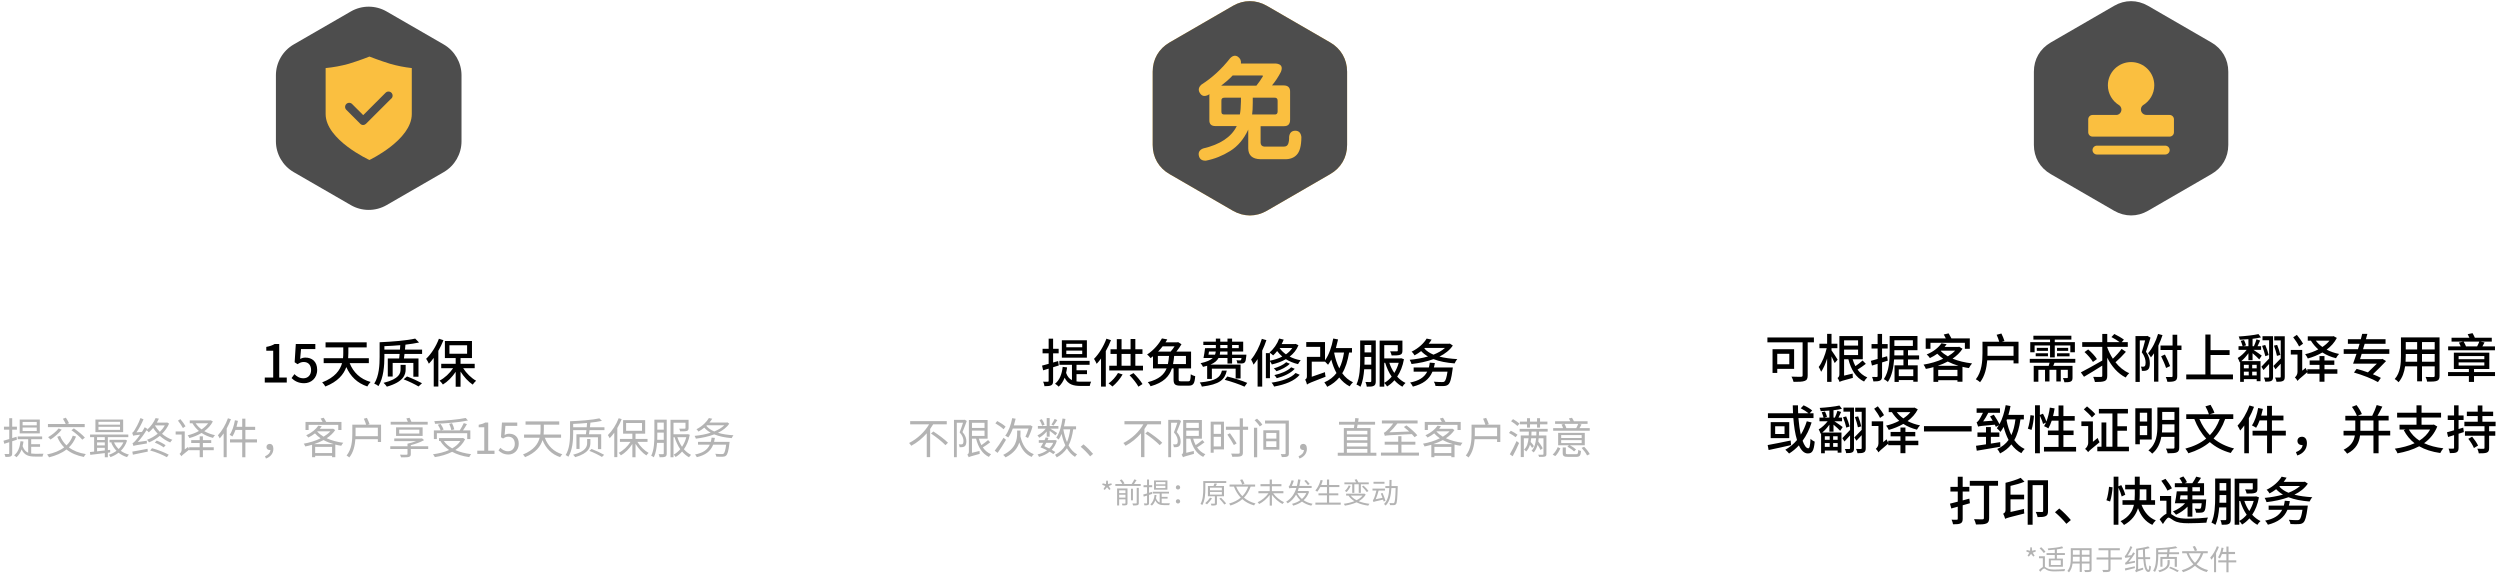 <svg width="1050" height="244" viewBox="0 0 1050 244" fill="none" xmlns="http://www.w3.org/2000/svg">
<path d="M115.882 31.643C115.882 26.284 118.741 21.332 123.383 18.652L147.36 4.811C152 2.133 157.717 2.133 162.358 4.811L186.335 18.652C190.976 21.332 193.836 26.284 193.836 31.643V59.322C193.836 64.681 190.976 69.633 186.335 72.312L162.358 86.153C157.717 88.832 152 88.832 147.36 86.153L123.383 72.312C118.741 69.633 115.882 64.681 115.882 59.322V31.643Z" fill="#4D4D4D"/>
<path d="M163.813 26.779C159.809 25.567 155.17 23.756 155.17 23.756C155.17 23.756 151.04 25.417 146.517 26.779C143.326 27.669 140.064 28.275 136.767 28.59V47.894C136.767 58.752 155.159 67.198 155.159 67.198C155.159 67.198 172.951 58.752 172.951 47.894V28.59C169.859 28.249 166.802 27.643 163.813 26.779ZM164.332 41.387L153.705 52.002C153.399 52.311 152.986 52.493 152.551 52.51C152.093 52.508 151.653 52.326 151.328 52.002L145.444 46.117C145.121 45.794 144.939 45.357 144.939 44.9C144.939 44.444 145.121 44.006 145.444 43.683C145.766 43.36 146.204 43.179 146.661 43.179C147.117 43.179 147.555 43.36 147.878 43.683L152.551 48.356L161.955 38.952C162.278 38.629 162.716 38.448 163.172 38.448C163.629 38.448 164.067 38.629 164.39 38.952C164.713 39.275 164.894 39.713 164.894 40.169C164.894 40.626 164.713 41.064 164.39 41.387H164.332Z" fill="#FABF40"/>
<path d="M111.204 160.662V158.572H114.746V147.308H111.842V145.702C113.36 145.416 114.438 145.042 115.362 144.47H117.276V158.572H120.444V160.662H111.204ZM127.754 160.948C125.202 160.948 123.596 159.914 122.452 158.792L123.662 157.142C124.586 158.066 125.752 158.88 127.446 158.88C129.272 158.88 130.658 157.582 130.658 155.426C130.658 153.27 129.426 152.038 127.578 152.038C126.544 152.038 125.928 152.346 124.982 152.962L123.75 152.148L124.234 144.47H132.44V146.604H126.434L126.06 150.762C126.742 150.41 127.402 150.19 128.282 150.19C130.988 150.19 133.21 151.796 133.21 155.338C133.21 158.924 130.592 160.948 127.754 160.948ZM154.909 152.522H146.857C148.397 156.372 151.301 159.232 155.657 160.42C155.195 160.86 154.557 161.718 154.271 162.312C150.047 160.904 147.231 158.132 145.449 154.172C144.349 157.252 141.907 160.266 136.649 162.334C136.385 161.828 135.769 160.992 135.307 160.596C140.675 158.528 142.831 155.47 143.667 152.522H135.945V150.432H144.063C144.151 149.684 144.173 148.958 144.173 148.298V145.9H136.737V143.788H154.007V145.9H146.307V148.32C146.307 148.98 146.285 149.706 146.219 150.432H154.909V152.522ZM170.375 153.248V155.118C170.375 157.34 169.539 160.376 162.477 162.4C162.191 161.96 161.597 161.212 161.091 160.794C167.801 159.144 168.241 156.724 168.241 155.096V153.248H170.375ZM169.517 159.32L170.947 158.11C173.059 158.88 175.699 160.134 177.239 160.948L175.787 162.312C174.313 161.432 171.651 160.112 169.517 159.32ZM161.443 146.846H167.977C168.021 146.186 168.065 145.57 168.109 144.976C165.887 145.174 163.599 145.306 161.443 145.394V146.846ZM170.089 146.846H177.283V148.65H169.891C169.825 149.354 169.737 149.992 169.649 150.564H175.765V158.242H173.609V152.434H164.919V158.132H162.873V150.564H167.647C167.713 149.992 167.779 149.354 167.845 148.65H161.443V149.86C161.443 153.446 161.113 158.704 158.957 162.158C158.583 161.806 157.703 161.3 157.175 161.124C159.243 157.868 159.441 153.182 159.441 149.86V143.744C164.677 143.524 170.881 143.018 174.379 142.204L176.007 143.854C174.335 144.206 172.377 144.514 170.287 144.756C170.221 145.416 170.155 146.12 170.089 146.846ZM184.345 142.27L186.259 142.886C185.643 144.404 184.917 145.9 184.103 147.352V162.356H182.167V150.322C181.507 151.224 180.803 152.06 180.121 152.764C179.923 152.28 179.351 151.18 178.977 150.696C181.111 148.672 183.135 145.504 184.345 142.27ZM188.767 145.02V148.562H196.181V145.02H188.767ZM199.371 154.634H194.531C195.873 156.768 197.963 158.792 199.965 159.914C199.525 160.31 198.843 161.036 198.535 161.542C196.687 160.31 194.817 158.264 193.431 156.064V162.422H191.385V156.174C189.911 158.374 187.975 160.332 186.017 161.498C185.687 160.992 185.071 160.266 184.609 159.87C186.721 158.792 188.877 156.79 190.307 154.634H185.313V152.786H191.385V150.388H186.853V143.216H198.227V150.388H193.431V152.786H199.371V154.634Z" fill="black"/>
<path d="M15.436 178.638V177.216H9.496V178.638H15.436ZM15.436 181.014V179.574H9.496V181.014H15.436ZM16.714 176.208V182.04H8.272V176.208H16.714ZM6.94 183.444L7.102 184.668C6.454 184.902 5.788 185.1 5.122 185.334V190.374C5.122 191.112 4.96 191.454 4.51 191.67C4.096 191.886 3.412 191.94 2.278 191.922C2.224 191.598 2.062 191.058 1.882 190.68C2.656 190.698 3.358 190.698 3.556 190.698C3.79 190.698 3.88 190.626 3.88 190.356V185.73C3.142 185.982 2.44 186.198 1.792 186.396L1.468 185.1C2.134 184.938 2.962 184.686 3.88 184.398V180.456H1.666V179.214H3.88V175.632H5.122V179.214H7.102V180.456H5.122V184.002L6.94 183.444ZM13.096 187.656V190.482C13.618 190.554 14.194 190.59 14.788 190.59C15.22 190.59 17.668 190.59 18.262 190.572C18.082 190.86 17.92 191.418 17.866 191.76H14.734C12.142 191.76 10.252 191.274 9.082 188.754C8.578 190.104 7.876 191.202 6.922 192.048C6.724 191.832 6.22 191.418 5.932 191.238C7.534 189.978 8.326 187.962 8.614 185.298L9.856 185.442C9.766 186.108 9.658 186.774 9.496 187.368C10.018 188.88 10.81 189.708 11.836 190.14V184.452H7.444V183.318H17.704V184.452H13.096V186.558H16.822V187.656H13.096ZM35.578 178.08V179.394H20.134V178.08H27.604C27.352 177.45 26.848 176.568 26.416 175.866L27.658 175.434C28.162 176.154 28.738 177.144 28.99 177.756L28.18 178.08H35.578ZM29.998 180.69L31.024 179.916C32.662 181.032 34.678 182.652 35.65 183.804L34.552 184.668C33.652 183.534 31.654 181.824 29.998 180.69ZM24.634 179.952L25.912 180.456C24.706 181.986 22.816 183.588 21.232 184.614C20.998 184.344 20.494 183.84 20.206 183.606C21.79 182.706 23.554 181.32 24.634 179.952ZM30.574 182.976L31.942 183.354C31.204 185.19 30.196 186.702 28.936 187.908C30.79 189.312 33.166 190.266 36.046 190.716C35.758 191.004 35.398 191.544 35.218 191.922C32.248 191.346 29.836 190.32 27.928 188.772C25.948 190.338 23.482 191.346 20.584 192.084C20.44 191.76 20.044 191.166 19.774 190.878C22.654 190.284 25.084 189.33 26.956 187.89C25.714 186.684 24.76 185.19 24.04 183.444L25.228 183.084C25.84 184.614 26.758 185.964 27.928 187.062C29.08 185.964 29.98 184.614 30.574 182.976ZM50.41 178.368V177.144H41.356V178.368H50.41ZM50.41 180.546V179.268H41.356V180.546H50.41ZM51.724 176.19V181.5H40.078V176.19H51.724ZM40.762 188.07V189.564C41.788 189.456 42.886 189.33 44.02 189.186V188.07H40.762ZM44.02 183.606H40.762V184.812H44.02V183.606ZM40.762 185.82V187.08H44.02V185.82H40.762ZM46.27 190.014L45.298 190.14V192.048H44.02V190.302C41.788 190.572 39.592 190.842 37.918 191.04L37.774 189.852C38.296 189.798 38.908 189.744 39.538 189.672V183.606H37.828V182.49H53.884V183.606H45.298V189.042L46.27 188.934V190.014ZM51.832 185.82H47.89C48.358 186.864 49.006 187.8 49.834 188.592C50.644 187.8 51.346 186.882 51.832 185.82ZM52.624 184.686L53.38 185.01C52.822 186.774 51.904 188.196 50.734 189.348C51.706 190.05 52.858 190.59 54.154 190.932C53.884 191.184 53.542 191.652 53.362 191.994C52.012 191.58 50.824 190.968 49.798 190.14C48.754 190.95 47.584 191.562 46.396 191.994C46.27 191.688 45.946 191.238 45.712 191.004C46.828 190.644 47.944 190.086 48.934 189.348C47.998 188.394 47.26 187.224 46.72 185.928L47.08 185.82H46V184.722H52.372L52.624 184.686ZM55.81 190.968L55.576 189.672C57.178 189.42 59.608 188.952 61.966 188.484L62.074 189.672L55.81 190.968ZM63.064 189.204L63.856 188.25C66.25 188.88 69.22 190.068 70.858 190.968L70.084 192.03C68.446 191.076 65.494 189.852 63.064 189.204ZM65.026 185.892L65.818 185.046C67.114 185.514 68.698 186.36 69.562 186.99L68.752 187.908C67.924 187.278 66.322 186.396 65.026 185.892ZM65.152 178.656L65.08 178.746C65.62 179.664 66.322 180.564 67.132 181.374C67.96 180.564 68.68 179.646 69.22 178.656H65.152ZM70.174 177.414L71.02 177.918C70.3 179.556 69.274 180.978 68.05 182.202C69.346 183.3 70.858 184.182 72.388 184.722C72.064 184.974 71.704 185.478 71.488 185.82C69.94 185.208 68.446 184.236 67.132 183.048C65.728 184.236 64.144 185.154 62.578 185.802C62.416 185.478 62.02 184.956 61.732 184.722C63.316 184.146 64.864 183.264 66.232 182.166C65.512 181.41 64.864 180.6 64.324 179.736C63.802 180.384 63.172 180.996 62.488 181.59C62.272 181.284 61.858 180.87 61.534 180.708C60.436 182.49 59.176 184.218 57.862 185.64L61.642 185.118C61.642 185.478 61.66 186 61.696 186.252C57.07 186.99 56.458 187.116 56.062 187.314C55.99 187.044 55.792 186.432 55.648 186.108C56.026 186.036 56.458 185.586 57.016 184.956C57.358 184.596 58.078 183.696 58.852 182.562C56.638 182.814 56.206 182.904 55.954 183.03C55.882 182.742 55.666 182.112 55.504 181.77C55.828 181.698 56.134 181.266 56.53 180.654C56.926 180.06 58.24 177.756 58.996 175.578L60.274 176.118C59.464 178.062 58.384 180.042 57.304 181.608L59.626 181.392C60.04 180.78 60.418 180.096 60.778 179.448L61.894 180.114L61.57 180.636C63.424 179.16 64.684 177.198 65.35 175.596L66.736 175.83C66.502 176.37 66.214 176.928 65.89 177.486H69.94L70.174 177.414ZM77.914 179.016L76.834 179.79C76.42 178.962 75.502 177.63 74.746 176.676L75.754 176.028C76.546 176.946 77.482 178.206 77.914 179.016ZM85.222 186.054V187.854H89.776V189.078H85.222V192.012H83.872V189.078H79.444V188.844C76.852 190.896 76.42 191.292 76.168 191.634L76.15 191.58C75.988 191.292 75.664 190.842 75.412 190.626C75.754 190.374 76.294 189.762 76.294 188.88V182.49H73.774V181.212H76.294V181.194H77.59V188.772L78.976 187.71C79.084 188.016 79.282 188.43 79.444 188.682V187.854H83.872V186.054H80.308V184.848H83.872V183.264H85.222V184.848H88.714V186.054H85.222ZM87.418 177.774H82.162C82.81 178.746 83.656 179.61 84.664 180.348C85.744 179.61 86.716 178.746 87.418 177.774ZM88.516 176.514L89.398 177.018C88.57 178.638 87.31 179.988 85.798 181.086C87.13 181.842 88.642 182.418 90.298 182.778C90.01 183.03 89.632 183.57 89.452 183.912C87.688 183.48 86.068 182.778 84.664 181.842C83.08 182.814 81.298 183.516 79.552 183.984C79.408 183.642 79.066 183.084 78.832 182.832C80.434 182.436 82.09 181.842 83.548 181.014C82.468 180.096 81.532 179.016 80.83 177.774H79.696V176.568H88.282L88.516 176.514ZM95.734 175.668L96.994 176.064C96.49 177.378 95.896 178.71 95.212 179.952V192.012H93.934V182.022C93.412 182.796 92.836 183.498 92.278 184.128C92.152 183.804 91.756 183.12 91.522 182.814C93.196 181.068 94.78 178.386 95.734 175.668ZM107.938 184.524V185.838H103.06V192.048H101.728V185.838H96.598V184.524H101.728V180.582H98.902C98.524 181.626 98.092 182.562 97.606 183.318C97.354 183.12 96.796 182.796 96.454 182.634C97.516 181.158 98.254 178.818 98.668 176.496L99.928 176.766C99.766 177.612 99.568 178.458 99.334 179.268H101.728V175.83H103.06V179.268H107.164V180.582H103.06V184.524H107.938ZM111.7 192.588L111.304 191.634C112.69 191.058 113.482 190.212 113.572 188.988C113.464 189.006 113.374 189.006 113.266 189.006C112.528 189.006 111.916 188.574 111.916 187.728C111.916 186.882 112.546 186.432 113.284 186.432C114.274 186.432 114.814 187.242 114.814 188.502C114.814 190.446 113.59 191.922 111.7 192.588ZM129.628 178.458V180.6H128.314V177.216H135.478C135.226 176.748 134.938 176.208 134.668 175.776L135.964 175.452C136.324 175.974 136.72 176.658 137.008 177.216H143.416V180.6H142.066V178.458H129.628ZM131.878 186.54H140.14C138.61 186.09 137.188 185.532 135.892 184.83C134.632 185.514 133.282 186.09 131.878 186.54ZM132.364 190.284H139.474V187.674H132.364V190.284ZM133.3 181.158L133.228 181.23C133.93 182.04 134.848 182.76 135.91 183.408C137.026 182.724 137.998 181.986 138.736 181.158H133.3ZM139.888 180.042L140.788 180.618C139.906 181.95 138.664 183.102 137.206 184.056C139.204 184.992 141.616 185.64 144.172 185.964C143.866 186.27 143.524 186.846 143.326 187.224C142.48 187.116 141.634 186.936 140.824 186.72V192.012H139.474V191.436H132.364V192.03H131.068V186.81C130.114 187.098 129.16 187.314 128.224 187.512C128.098 187.17 127.81 186.63 127.576 186.342C129.97 185.928 132.49 185.154 134.65 184.092C133.75 183.462 132.958 182.778 132.292 182.022C131.482 182.652 130.546 183.246 129.484 183.768C129.286 183.462 128.89 183.03 128.584 182.814C131.05 181.716 132.796 180.15 133.696 178.782L135.136 179.034C134.884 179.394 134.596 179.736 134.308 180.096H139.654L139.888 180.042ZM149.32 183.21H158.698V179.628H149.338V182.256C149.338 182.562 149.338 182.868 149.32 183.21ZM154.378 178.368H160.048V185.64H158.698V184.47H149.266C149.068 187.044 148.456 190.014 146.692 192.138C146.476 191.904 145.882 191.472 145.558 191.328C147.736 188.682 147.97 184.956 147.97 182.256V178.368H153.784C153.568 177.666 153.172 176.64 152.812 175.848L154.108 175.506C154.522 176.334 154.99 177.414 155.206 178.116L154.378 178.368ZM179.632 177.162V178.332H164.08V177.162H171.298C171.118 176.694 170.884 176.154 170.668 175.74L172 175.47C172.288 175.974 172.594 176.64 172.792 177.162H179.632ZM167.662 180.474V182.094H176.122V180.474H167.662ZM177.508 183.084H166.348V179.484H177.508V183.084ZM179.848 187.422V188.592H172.54V190.68C172.54 191.418 172.324 191.724 171.694 191.922C171.082 192.084 170.038 192.084 168.436 192.084C168.364 191.724 168.148 191.292 167.986 190.968C169.192 191.004 170.416 191.004 170.722 190.986C171.064 190.968 171.154 190.896 171.154 190.644V188.592H163.918V187.422H171.154V186.342C172.36 186.09 173.692 185.712 174.808 185.262H165.592V184.164H176.932L177.22 184.092L178.12 184.848C176.59 185.73 174.538 186.468 172.54 186.954V187.422H179.848ZM195.598 175.542L196.534 176.622C192.934 177.378 187.372 177.828 182.71 178.008C182.692 177.666 182.53 177.18 182.404 176.874C187.012 176.676 192.52 176.208 195.598 175.542ZM190.81 180.348L189.55 180.654C189.442 179.952 189.064 178.836 188.65 178.008L189.856 177.738C190.288 178.566 190.684 179.664 190.81 180.348ZM183.484 181.95V184.416H182.224V180.762H185.086C184.87 180.114 184.366 179.124 183.898 178.386L185.05 178.062C185.572 178.8 186.112 179.772 186.328 180.42L185.266 180.762H193.096C193.69 179.862 194.374 178.62 194.77 177.702L196.12 178.116C195.634 178.998 195.004 179.97 194.464 180.762H197.542V184.416H196.228V181.95H183.484ZM193.348 185.226H186.4C187.264 186.468 188.47 187.494 189.928 188.322C191.332 187.512 192.52 186.504 193.348 185.226ZM194.464 183.93L195.346 184.488C194.41 186.396 192.988 187.872 191.224 189.006C193.132 189.87 195.382 190.446 197.884 190.752C197.596 191.04 197.236 191.634 197.074 191.994C194.356 191.616 191.944 190.878 189.892 189.762C187.732 190.878 185.23 191.58 182.638 191.994C182.494 191.67 182.116 191.076 181.846 190.806C184.294 190.464 186.634 189.906 188.614 189.006C187.138 187.998 185.896 186.756 184.978 185.298L185.158 185.226H184.384V183.984H194.194L194.464 183.93ZM200.458 190.662V189.294H203.392V179.448H201.052V178.404C202.222 178.188 203.068 177.882 203.788 177.468H205.048V189.294H207.694V190.662H200.458ZM213.556 190.896C211.504 190.896 210.244 190.032 209.362 189.15L210.172 188.07C210.928 188.826 211.882 189.528 213.412 189.528C214.96 189.528 216.22 188.34 216.22 186.414C216.22 184.524 215.14 183.408 213.484 183.408C212.602 183.408 212.044 183.678 211.288 184.182L210.406 183.642L210.82 177.468H217.246V178.872H212.26L211.936 182.688C212.512 182.364 213.106 182.166 213.898 182.166C216.094 182.166 217.876 183.462 217.876 186.36C217.876 189.258 215.788 190.896 213.556 190.896ZM235.655 183.84H228.815C230.075 187.242 232.523 189.744 236.159 190.788C235.853 191.076 235.457 191.634 235.259 191.994C231.677 190.806 229.283 188.34 227.861 184.848C227.051 187.476 225.089 190.122 220.517 192.012C220.355 191.67 219.941 191.166 219.653 190.896C224.279 189.006 226.025 186.36 226.655 183.84H220.103V182.49H226.925C227.015 181.788 227.033 181.086 227.033 180.456V178.35H220.733V177H234.881V178.35H228.419V180.474C228.419 181.104 228.401 181.806 228.329 182.49H235.655V183.84ZM247.967 184.38V186C247.967 187.836 247.337 190.338 241.595 192.012C241.397 191.742 241.019 191.238 240.695 190.986C246.221 189.546 246.599 187.458 246.599 185.964V184.38H247.967ZM247.517 189.366L248.453 188.556C250.235 189.24 252.485 190.302 253.745 191.022L252.809 191.922C251.567 191.148 249.317 190.05 247.517 189.366ZM240.731 179.448H246.419C246.491 178.836 246.527 178.224 246.563 177.648C244.619 177.828 242.603 177.972 240.731 178.044V179.448ZM247.769 179.448H253.871V180.654H247.625C247.553 181.284 247.463 181.896 247.373 182.4H252.503V188.628H251.135V183.642H243.413V188.556H242.099V182.4H246.077C246.149 181.896 246.221 181.284 246.311 180.654H240.731V181.932C240.731 184.83 240.479 189.006 238.715 191.832C238.463 191.616 237.887 191.256 237.563 191.13C239.255 188.466 239.417 184.668 239.417 181.932V176.928C243.719 176.766 248.957 176.352 251.747 175.704L252.809 176.766C251.459 177.072 249.785 177.324 247.967 177.504C247.913 178.134 247.841 178.782 247.769 179.448ZM259.847 175.65L261.107 176.028C260.585 177.324 259.973 178.602 259.271 179.772V191.994H257.993V181.734C257.381 182.598 256.715 183.372 256.067 184.038C255.923 183.75 255.545 183.048 255.311 182.742C257.093 181.032 258.821 178.368 259.847 175.65ZM262.961 177.648V180.942H269.639V177.648H262.961ZM271.961 185.586H267.695C268.883 187.476 270.701 189.294 272.429 190.23C272.141 190.464 271.709 190.95 271.475 191.292C269.855 190.248 268.127 188.376 266.921 186.414V192.048H265.589V186.468C264.329 188.448 262.529 190.248 260.783 191.256C260.549 190.932 260.153 190.446 259.847 190.194C261.701 189.276 263.609 187.494 264.815 185.586H260.369V184.362H265.589V182.13H261.701V176.442H270.971V182.13H266.921V184.362H271.961V185.586ZM276.029 184.722H278.783V181.698H276.065V182.688C276.065 183.3 276.047 184.002 276.029 184.722ZM278.783 177.504H276.065V180.456H278.783V177.504ZM280.025 176.262V190.446C280.025 191.166 279.881 191.562 279.413 191.796C278.963 192.03 278.243 192.048 277.037 192.048C277.001 191.706 276.821 191.112 276.641 190.77C277.469 190.788 278.225 190.788 278.441 190.77C278.693 190.752 278.783 190.68 278.783 190.428V186H275.957C275.795 188.124 275.435 190.374 274.607 192.066C274.373 191.85 273.833 191.544 273.509 191.418C274.751 188.898 274.841 185.334 274.841 182.688V176.262H280.025ZM288.251 183.624H284.489C284.975 185.1 285.623 186.468 286.451 187.656C287.225 186.504 287.837 185.154 288.251 183.624ZM288.935 182.346L289.709 182.616C289.241 185.064 288.377 187.08 287.243 188.682C288.107 189.672 289.115 190.482 290.249 191.04C289.943 191.292 289.583 191.742 289.385 192.066C288.305 191.454 287.333 190.644 286.469 189.636C285.659 190.59 284.741 191.364 283.751 191.94C283.571 191.634 283.229 191.184 282.959 190.95C283.949 190.41 284.885 189.636 285.713 188.664C284.705 187.206 283.913 185.478 283.319 183.624H282.869V192.048H281.609V176.316H289.205V179.772C289.205 180.456 289.043 180.798 288.503 180.996C287.927 181.176 287.027 181.176 285.677 181.176C285.623 180.816 285.425 180.366 285.245 180.042C286.343 180.06 287.279 180.06 287.549 180.042C287.837 180.042 287.909 179.97 287.909 179.754V177.558H282.869V182.382H288.701L288.935 182.346ZM299.915 185.586H306.431C306.431 185.586 306.413 186 306.359 186.18C305.981 189.438 305.567 190.788 304.955 191.346C304.559 191.706 304.163 191.796 303.497 191.832C302.975 191.85 301.895 191.85 300.833 191.778C300.815 191.418 300.653 190.932 300.419 190.59C301.553 190.698 302.687 190.716 303.137 190.716C303.497 190.716 303.713 190.698 303.911 190.554C304.325 190.212 304.685 189.114 304.991 186.756H299.537C298.403 189.654 296.189 191.166 292.661 192.012C292.517 191.706 292.175 191.148 291.923 190.878C295.091 190.266 297.089 189.06 298.115 186.756H293.165V185.586H298.529C298.673 185.046 298.799 184.452 298.871 183.804L300.257 183.912C300.167 184.506 300.041 185.082 299.915 185.586ZM296.945 178.602L296.675 178.854C297.467 179.844 298.601 180.618 299.987 181.212C301.679 180.528 303.155 179.664 304.217 178.602H296.945ZM305.477 177.378L306.287 177.936C305.207 179.556 303.533 180.798 301.553 181.77C303.425 182.346 305.657 182.67 308.051 182.814C307.781 183.12 307.475 183.642 307.313 184.02C304.559 183.786 302.057 183.3 299.969 182.436C297.575 183.372 294.875 183.912 292.265 184.236C292.175 183.894 291.941 183.372 291.725 183.066C294.011 182.85 296.369 182.418 298.493 181.734C297.449 181.158 296.549 180.456 295.811 179.61C295.091 180.204 294.263 180.744 293.345 181.266C293.165 180.96 292.805 180.492 292.517 180.276C295.037 178.998 296.819 177.144 297.737 175.578L299.141 175.866C298.799 176.388 298.421 176.928 297.989 177.45H305.243L305.477 177.378Z" fill="black" fill-opacity="0.3"/>
<path d="M558.683 73.129L532.055 88.531C527.555 91.129 522.406 91.129 517.859 88.531L491.231 73.129C486.684 70.531 484.133 66.078 484.133 60.882V30.124C484.133 24.882 486.684 20.475 491.231 17.831L517.859 2.429C522.359 -0.169 527.509 -0.169 532.055 2.429L558.683 17.831C563.183 20.429 565.781 24.882 565.781 30.124V60.882C565.781 66.078 563.23 70.531 558.683 73.129ZM526.163 43.16V41.026H535.256C536.137 40.98 536.601 41.398 536.601 42.279V46.825C536.601 47.753 536.137 48.171 535.256 48.078H525.885C526.07 46.872 526.163 45.248 526.163 43.16ZM527.694 35.97H512.895C514.612 34.671 516.236 33.279 517.72 31.702H529.55C530.431 31.609 530.663 31.841 530.246 32.305C529.596 33.465 528.715 34.671 527.694 35.97ZM514.333 41.026H521.199V42.65C521.153 44.97 521.014 46.779 520.735 48.078H514.333C513.406 48.171 512.942 47.753 512.988 46.825V42.279C512.942 41.444 513.359 41.026 514.333 41.026Z" fill="#FABF40"/>
<path d="M558.682 73.129L532.054 88.531C527.554 91.129 522.405 91.129 517.858 88.531L491.23 73.129C486.683 70.531 484.132 66.078 484.132 60.882V30.124C484.132 24.882 486.683 20.475 491.23 17.831L517.858 2.429C522.358 -0.169 527.508 -0.169 532.054 2.429L558.682 17.831C563.182 20.429 565.78 24.882 565.78 30.124V60.882C565.78 66.078 563.229 70.531 558.682 73.129ZM546.574 57.495C546.342 55.732 545.461 54.897 543.976 54.897C542.492 54.944 541.611 55.779 541.425 57.495C541.471 58.609 541.332 59.583 541.054 60.371C540.775 61.16 540.172 61.578 539.198 61.578H530.987C530.059 61.485 529.549 60.975 529.456 60.047V52.995H539.152C540.961 53.042 541.842 52.16 541.842 50.305V38.568C541.889 36.805 540.961 35.877 539.152 35.877H534.234C535.672 34.16 536.925 32.258 537.992 30.171C538.827 28.083 538.131 26.923 535.951 26.692H521.198C521.338 25.392 520.874 24.465 519.853 23.769C518.786 23.119 517.719 23.351 516.652 24.465C513.08 29.011 509.09 32.676 504.637 35.506C503.431 36.573 503.152 37.733 503.894 38.985C504.637 40.238 505.657 40.609 507.049 40.052C507.513 39.867 507.838 39.681 507.931 39.495V50.258C507.838 52.114 508.719 52.995 510.621 52.949H519.436C517.162 57.588 512.43 60.696 505.286 62.366C503.802 62.969 503.199 63.99 503.523 65.428C503.848 66.866 504.822 67.562 506.539 67.469C510.065 66.773 513.451 65.428 516.652 63.433C519.853 61.438 522.405 58.469 524.26 54.433V62.32C524.307 65.243 525.977 66.773 529.317 66.866H539.662C541.75 66.913 543.42 66.31 544.626 65.011C545.879 63.712 546.528 61.346 546.574 57.82V57.495ZM526.162 43.16V41.026H535.255C536.136 40.98 536.6 41.398 536.6 42.279V46.825C536.6 47.753 536.136 48.171 535.255 48.078H525.884C526.069 46.872 526.162 45.248 526.162 43.16ZM527.693 35.97H512.894C514.611 34.671 516.235 33.279 517.719 31.702H529.549C530.43 31.609 530.662 31.841 530.245 32.305C529.595 33.465 528.714 34.671 527.693 35.97ZM514.332 41.026H521.198V42.65C521.152 44.97 521.013 46.779 520.734 48.078H514.332C513.405 48.171 512.941 47.753 512.987 46.825V42.279C512.941 41.444 513.358 41.026 514.332 41.026Z" fill="#4D4D4D"/>
<path d="M454.535 145.856V144.404H447.847V145.856H454.535ZM454.535 148.694V147.242H447.847V148.694H454.535ZM456.493 142.908V150.212H445.977V142.908H456.493ZM444.701 153.49L442.303 154.238V159.936C442.303 160.948 442.105 161.498 441.533 161.806C440.939 162.136 440.059 162.202 438.673 162.202C438.629 161.718 438.387 160.838 438.123 160.31C439.003 160.332 439.817 160.332 440.059 160.332C440.323 160.332 440.433 160.244 440.433 159.936V154.832L438.123 155.536L437.661 153.556C438.431 153.358 439.399 153.094 440.433 152.808V148.386H437.881V146.494H440.433V142.248H442.303V146.494H444.635V148.386H442.303V152.258L444.415 151.642L444.701 153.49ZM452.137 157.142V160.2C452.731 160.288 453.325 160.31 453.963 160.31C454.601 160.31 457.461 160.31 458.275 160.288C458.033 160.728 457.769 161.586 457.703 162.092H453.919C450.861 162.092 448.573 161.542 447.143 158.638C446.549 160.178 445.735 161.432 444.657 162.4C444.349 162.07 443.579 161.432 443.117 161.168C445.031 159.65 445.977 157.186 446.329 154.084L448.177 154.304C448.067 155.118 447.935 155.888 447.759 156.614C448.331 158.198 449.167 159.144 450.223 159.65V153.226H444.943V151.554H457.637V153.226H452.137V155.514H456.537V157.142H452.137ZM464.699 142.248L466.613 142.864C466.019 144.404 465.271 145.988 464.435 147.44V162.378H462.433V150.586C461.839 151.4 461.223 152.148 460.607 152.808C460.409 152.302 459.815 151.202 459.485 150.718C461.553 148.672 463.511 145.482 464.699 142.248ZM469.561 156.658L471.497 157.274C470.419 159.188 468.725 161.102 467.229 162.334C466.855 161.96 466.063 161.344 465.601 161.036C467.141 159.958 468.637 158.286 469.561 156.658ZM474.423 157.604L476.073 156.702C477.503 158.11 479.087 160.002 479.857 161.3L478.141 162.4C477.415 161.058 475.853 159.056 474.423 157.604ZM471.057 148.65V153.6H474.841V148.65H471.057ZM476.843 153.6H480.055V155.602H465.887V153.6H469.055V148.65H466.415V146.692H469.055V142.424H471.057V146.692H474.841V142.38H476.843V146.692H479.835V148.65H476.843V153.6ZM498.095 149.486H493.145C493.035 150.652 492.903 151.818 492.683 152.896H498.095V149.486ZM486.303 152.896H490.527C490.769 151.818 490.879 150.674 490.989 149.486H486.303V152.896ZM493.321 145.46H488.305C487.733 146.208 487.095 146.956 486.413 147.66H491.671C492.243 147.022 492.837 146.208 493.321 145.46ZM496.115 160.156H499.041C499.877 160.156 500.031 159.738 500.119 157.208C500.581 157.538 501.439 157.868 501.989 158C501.747 161.146 501.197 161.982 499.195 161.982H495.829C493.497 161.982 492.903 161.388 492.903 159.386V154.722H492.199C491.099 158.066 488.745 160.706 483.245 162.224C483.025 161.696 482.519 160.926 482.079 160.508C486.831 159.32 488.943 157.274 489.977 154.722H484.257V149.64C483.927 149.904 483.597 150.168 483.245 150.41C482.915 149.948 482.255 149.222 481.771 148.914C484.741 146.956 486.853 144.294 488.019 142.138L490.263 142.556C490.043 142.974 489.801 143.348 489.515 143.766H494.487L494.795 143.678L496.225 144.58C495.675 145.548 494.883 146.692 494.091 147.66H500.251V154.722H495.037V159.364C495.037 160.046 495.191 160.156 496.115 160.156ZM510.613 147.638H507.775C507.709 148.1 507.643 148.518 507.555 148.958H510.305C510.481 148.54 510.569 148.1 510.613 147.638ZM512.505 144.91V146.208H515.541V144.91H512.505ZM520.271 144.91H517.477V146.208H520.271V144.91ZM515.541 148.958V147.638H512.483C512.461 148.1 512.395 148.518 512.307 148.958H515.541ZM507.005 159.166V153.622C506.455 153.798 505.883 153.952 505.267 154.084C505.091 153.644 504.585 152.874 504.233 152.544C506.851 151.972 508.435 151.246 509.359 150.366H505.465C505.707 149.244 505.971 147.594 506.125 146.23H506.895V146.208H510.657V144.91H505.399V143.502H510.657V142.204H512.505V143.502H515.541V142.204H517.477V143.502H522.141V147.638H517.477V148.958H523.483C523.483 148.958 523.461 149.354 523.439 149.596C523.307 151.048 523.153 151.796 522.801 152.17C522.515 152.5 522.119 152.632 521.657 152.654C521.261 152.676 520.513 152.676 519.677 152.632C519.655 152.236 519.501 151.664 519.325 151.29C519.941 151.378 520.469 151.378 520.689 151.378C520.931 151.378 521.063 151.356 521.195 151.224C521.283 151.092 521.371 150.872 521.437 150.366H517.477V152.676H515.541V150.366H511.779C511.207 151.444 510.173 152.39 508.391 153.138H521.041V158.968H518.973V154.832H508.985V159.166H507.005ZM513.209 155.646H515.255C514.419 159.474 512.241 161.454 504.783 162.378C504.651 161.872 504.255 161.058 503.903 160.64C510.767 159.958 512.505 158.55 513.209 155.646ZM514.375 159.518L515.453 158.132C518.137 158.77 521.855 159.936 523.835 160.816L522.691 162.4C520.843 161.52 517.125 160.244 514.375 159.518ZM529.973 142.314L531.887 142.864C531.403 144.338 530.809 145.812 530.127 147.264V162.378H528.191V150.828C527.641 151.664 527.069 152.456 526.497 153.16C526.321 152.654 525.793 151.51 525.463 151.004C527.311 148.848 528.983 145.614 529.973 142.314ZM542.755 146.164H537.409C538.047 147.088 538.949 148.012 540.093 148.826C541.171 148.078 542.073 147.198 542.755 146.164ZM544.163 144.426L545.351 144.998C544.559 146.978 543.261 148.54 541.655 149.772C542.975 150.454 544.537 151.004 546.297 151.312C545.923 151.686 545.417 152.456 545.175 152.94C543.195 152.478 541.479 151.73 540.071 150.85C538.289 151.884 536.265 152.588 534.175 153.072C533.999 152.676 533.691 152.104 533.383 151.73V158.836H531.667V148.32H533.383V151.488C535.209 151.136 536.991 150.564 538.553 149.75C537.695 149.002 536.969 148.232 536.397 147.44C535.869 148.122 535.297 148.76 534.725 149.266C534.373 148.936 533.625 148.342 533.163 148.056C534.901 146.67 536.419 144.492 537.255 142.182L539.147 142.644C538.905 143.282 538.597 143.92 538.289 144.514H543.833L544.163 144.426ZM542.293 154.26L543.789 154.898C542.117 156.746 539.213 158.088 536.243 158.858C536.023 158.484 535.605 157.912 535.231 157.538C537.981 156.944 540.841 155.778 542.293 154.26ZM540.203 152.126L541.721 152.786C540.379 154.15 538.179 155.25 536.111 155.91C535.869 155.536 535.385 155.03 534.989 154.722C536.903 154.194 539.059 153.226 540.203 152.126ZM544.141 156.658L545.879 157.406C543.679 160.024 539.675 161.542 535.121 162.356C534.923 161.85 534.483 161.146 534.065 160.706C538.311 160.112 542.227 158.814 544.141 156.658ZM560.421 148.078L560.355 148.254C560.839 150.63 561.521 152.83 562.511 154.722C563.457 152.874 564.073 150.674 564.491 148.078H560.421ZM567.835 148.078H566.625C566.031 151.576 565.151 154.458 563.743 156.768C564.931 158.418 566.427 159.716 568.253 160.552C567.791 160.948 567.153 161.74 566.845 162.268C565.107 161.366 563.655 160.09 562.489 158.55C561.191 160.134 559.519 161.432 557.429 162.466C557.209 162.004 556.615 161.058 556.219 160.596C558.397 159.65 560.069 158.352 561.323 156.68C560.399 155.008 559.695 153.116 559.145 151.026C558.705 151.818 558.243 152.544 557.781 153.204C557.517 152.874 556.945 152.302 556.505 151.884V151.906H550.939V158.242L556.483 156.306C556.505 156.9 556.615 157.78 556.747 158.22C550.433 160.64 549.487 161.058 548.937 161.52C548.827 160.948 548.475 159.936 548.167 159.408C548.519 159.232 548.893 158.902 548.893 158.11V149.882H554.481V145.68H548.629V143.656H556.505V151.334C558.155 149.09 559.299 145.702 559.959 142.182L561.983 142.556C561.719 143.788 561.411 145.02 561.081 146.186H567.835V148.078ZM573.071 153.16H575.931V149.926H573.115V150.85C573.115 151.554 573.115 152.346 573.071 153.16ZM575.931 144.888H573.115V148.012H575.931V144.888ZM577.823 142.996V160.09C577.823 161.08 577.647 161.696 577.031 162.026C576.415 162.378 575.513 162.422 574.039 162.4C573.995 161.894 573.753 160.948 573.489 160.442C574.391 160.486 575.271 160.464 575.557 160.464C575.821 160.442 575.931 160.354 575.931 160.046V155.096H572.961C572.763 157.692 572.345 160.42 571.377 162.444C571.025 162.136 570.189 161.674 569.705 161.498C571.157 158.462 571.267 154.062 571.267 150.85V142.996H577.823ZM581.387 152.39V160.794C582.531 160.2 583.587 159.298 584.511 158.198C583.345 156.526 582.443 154.546 581.783 152.39H581.387ZM587.459 152.39H583.521C584.027 153.93 584.731 155.36 585.611 156.636C586.381 155.382 587.019 153.974 587.459 152.39ZM588.471 150.454L589.659 150.872C589.131 153.82 588.141 156.24 586.821 158.198C587.833 159.298 588.999 160.222 590.319 160.838C589.857 161.212 589.307 161.916 588.999 162.422C587.745 161.74 586.623 160.816 585.655 159.716C584.731 160.772 583.719 161.63 582.575 162.312C582.311 161.85 581.805 161.19 581.387 160.838V162.4H579.451V143.04H589.021V147.264C589.021 148.21 588.823 148.738 588.053 149.002C587.283 149.288 586.117 149.288 584.489 149.288C584.401 148.76 584.093 148.034 583.851 147.55C585.061 147.594 586.293 147.594 586.601 147.572C586.953 147.572 587.063 147.506 587.063 147.242V144.954H581.387V150.52H588.141L588.471 150.454ZM602.221 154.348H610.185C610.185 154.348 610.119 154.92 610.075 155.184C609.569 159.078 609.085 160.772 608.293 161.476C607.743 161.96 607.193 162.092 606.291 162.136C605.565 162.18 604.223 162.18 602.881 162.092C602.859 161.564 602.573 160.816 602.221 160.31C603.629 160.442 605.103 160.464 605.675 160.464C606.159 160.464 606.423 160.442 606.665 160.244C607.171 159.848 607.567 158.616 607.941 156.108H601.627C600.197 159.518 597.557 161.3 593.421 162.378C593.223 161.916 592.629 161.058 592.255 160.662C595.819 159.958 598.151 158.594 599.427 156.108H593.729V154.348H600.109C600.285 153.732 600.417 153.05 600.505 152.302L602.639 152.478C602.529 153.138 602.397 153.776 602.221 154.348ZM598.459 146.12L598.217 146.362C599.119 147.418 600.439 148.276 602.067 148.958C603.981 148.188 605.653 147.264 606.907 146.12H598.459ZM608.931 144.294L610.185 145.13C608.887 147.066 606.907 148.606 604.553 149.772C606.753 150.344 609.327 150.674 612.077 150.828C611.637 151.268 611.175 152.104 610.933 152.632C607.589 152.368 604.575 151.818 602.067 150.828C599.207 151.884 595.995 152.522 592.849 152.896C592.695 152.39 592.365 151.576 592.057 151.114C594.675 150.872 597.315 150.41 599.757 149.728C598.657 149.09 597.711 148.342 596.875 147.462C596.061 148.1 595.137 148.716 594.103 149.244C593.861 148.782 593.289 148.012 592.871 147.704C595.951 146.186 598.063 144.074 599.185 142.204L601.275 142.622C600.923 143.216 600.505 143.81 600.043 144.382H608.579L608.931 144.294Z" fill="black"/>
<path d="M397.643 178.206H391.937C391.541 178.872 391.109 179.52 390.659 180.186V191.994H389.237V181.986C387.419 184.056 385.223 185.91 382.721 187.224C382.523 186.882 382.091 186.36 381.821 186.054C385.367 184.272 388.445 181.284 390.227 178.206H382.271V176.874H397.643V178.206ZM391.019 182.076L392.009 181.212C394.097 182.562 396.833 184.578 398.147 185.946L397.085 186.972C395.807 185.604 393.143 183.48 391.019 182.076ZM405.167 176.28L406.049 176.802C405.509 178.26 404.861 180.024 404.249 181.446C405.545 182.94 405.869 184.254 405.869 185.37C405.869 186.306 405.653 187.098 405.167 187.44C404.915 187.638 404.573 187.746 404.213 187.782C403.871 187.836 403.403 187.836 403.025 187.818C403.007 187.476 402.881 186.972 402.683 186.63C403.097 186.666 403.439 186.684 403.727 186.648C403.943 186.63 404.141 186.594 404.285 186.486C404.555 186.288 404.663 185.784 404.663 185.244C404.663 184.272 404.339 183.03 403.043 181.59C403.565 180.294 404.105 178.746 404.465 177.558H401.855V192.012H400.667V176.334H404.969L405.167 176.28ZM408.227 180.852V183.084H413.501V180.852H408.227ZM413.501 177.576H408.227V179.736H413.501V177.576ZM414.995 184.83L415.877 185.766C414.959 186.522 413.771 187.314 412.781 187.908C413.663 189.186 414.815 190.176 416.255 190.77C415.967 191.022 415.553 191.562 415.337 191.904C412.529 190.572 410.855 187.818 409.955 184.254H408.227V190.176L411.395 189.402C411.395 189.798 411.413 190.338 411.467 190.626C407.759 191.634 407.219 191.814 406.859 192.048C406.769 191.76 406.481 191.202 406.265 190.95C406.553 190.806 406.931 190.428 406.931 189.69V176.388H414.797V184.254H411.125C411.395 185.226 411.737 186.144 412.187 186.954C413.123 186.324 414.257 185.478 414.995 184.83ZM431.987 179.97H425.381C424.841 181.428 424.193 182.724 423.473 183.732C423.221 183.534 422.537 183.156 422.195 183.012C423.581 181.248 424.589 178.458 425.129 175.614L426.569 175.866C426.353 176.82 426.101 177.756 425.831 178.656H432.437L432.671 178.584L433.661 179.106C433.211 180.852 432.419 182.742 431.771 183.966C431.501 183.822 430.979 183.552 430.673 183.408C431.087 182.562 431.645 181.212 431.987 179.97ZM422.357 179.196L421.493 180.294C420.773 179.556 419.279 178.494 418.055 177.792L418.847 176.838C420.071 177.468 421.601 178.476 422.357 179.196ZM421.493 183.858L422.519 184.722C421.475 186.558 420.125 188.628 418.991 190.212L417.785 189.294C418.829 187.998 420.341 185.784 421.493 183.858ZM428.603 180.834V181.968C428.603 182.364 428.585 182.796 428.567 183.246C429.377 186.846 431.069 189.618 434.201 190.752C433.895 190.986 433.481 191.544 433.301 191.904C430.709 190.824 429.089 188.718 428.099 185.838C427.415 188.034 425.867 190.32 422.339 192.102C422.123 191.796 421.655 191.31 421.331 191.058C426.785 188.376 427.199 184.506 427.199 181.95V180.834H428.603ZM442.949 175.938L444.065 176.442C443.543 177.252 442.967 178.152 442.463 178.746L441.599 178.332C442.049 177.684 442.643 176.658 442.949 175.938ZM438.737 178.368L437.711 178.8C437.549 178.17 437.081 177.18 436.595 176.442L437.567 176.046C438.071 176.748 438.557 177.702 438.737 178.368ZM439.619 183.408V181.23C438.719 182.292 437.549 183.282 436.451 183.858C436.307 183.552 435.983 183.102 435.731 182.85C436.991 182.31 438.323 181.212 439.205 180.042H435.911V178.926H439.619V175.596H440.861V178.926H444.533V180.042H441.149C442.049 180.564 443.597 181.572 444.011 181.878L443.273 182.85C442.841 182.436 441.725 181.554 440.861 180.942V183.408H439.619ZM442.355 185.982H439.439C439.169 186.486 438.899 186.99 438.647 187.404C439.313 187.692 440.033 188.034 440.681 188.358C441.383 187.71 441.959 186.918 442.355 185.982ZM443.237 189.852L442.409 190.734C441.995 190.428 441.455 190.068 440.843 189.726C439.565 190.752 438.035 191.454 436.397 191.886C436.271 191.598 436.001 191.112 435.767 190.86C437.225 190.536 438.593 189.96 439.763 189.132C438.863 188.664 437.891 188.214 437.009 187.89C437.387 187.35 437.783 186.684 438.161 185.982H436.289V184.848H438.719C438.899 184.452 439.061 184.074 439.187 183.696L440.375 183.912C440.249 184.218 440.141 184.524 439.997 184.848H442.931L443.129 184.794L443.885 185.1C443.417 186.648 442.679 187.908 441.725 188.916C442.301 189.24 442.841 189.564 443.237 189.852ZM449.483 180.312H446.603C446.945 182.256 447.449 184.092 448.133 185.694C448.781 184.182 449.213 182.382 449.483 180.312ZM451.949 180.312H450.761C450.347 182.994 449.753 185.226 448.799 187.08C449.717 188.718 450.887 190.05 452.381 190.842C452.075 191.094 451.697 191.544 451.499 191.886C450.113 191.04 448.979 189.816 448.097 188.286C447.035 189.852 445.667 191.112 443.831 192.102C443.705 191.814 443.327 191.274 443.093 191.022C445.037 190.068 446.441 188.754 447.449 187.044C446.765 185.64 446.261 184.02 445.865 182.238C445.505 183.12 445.091 183.912 444.641 184.596C444.425 184.38 443.921 183.966 443.633 183.786C445.001 181.896 445.811 178.89 446.261 175.776L447.485 175.956C447.341 177.018 447.125 178.062 446.873 179.07H451.949V180.312ZM459.095 190.626L457.871 191.67C456.719 190.248 455.171 188.7 453.893 187.656L455.063 186.63C456.359 187.674 457.979 189.312 459.095 190.626ZM487.643 178.206H481.937C481.541 178.872 481.109 179.52 480.659 180.186V191.994H479.237V181.986C477.419 184.056 475.223 185.91 472.721 187.224C472.523 186.882 472.091 186.36 471.821 186.054C475.367 184.272 478.445 181.284 480.227 178.206H472.271V176.874H487.643V178.206ZM481.019 182.076L482.009 181.212C484.097 182.562 486.833 184.578 488.147 185.946L487.085 186.972C485.807 185.604 483.143 183.48 481.019 182.076ZM495.167 176.28L496.049 176.802C495.509 178.26 494.861 180.024 494.249 181.446C495.545 182.94 495.869 184.254 495.869 185.37C495.869 186.306 495.653 187.098 495.167 187.44C494.915 187.638 494.573 187.746 494.213 187.782C493.871 187.836 493.403 187.836 493.025 187.818C493.007 187.476 492.881 186.972 492.683 186.63C493.097 186.666 493.439 186.684 493.727 186.648C493.943 186.63 494.141 186.594 494.285 186.486C494.555 186.288 494.663 185.784 494.663 185.244C494.663 184.272 494.339 183.03 493.043 181.59C493.565 180.294 494.105 178.746 494.465 177.558H491.855V192.012H490.667V176.334H494.969L495.167 176.28ZM498.227 180.852V183.084H503.501V180.852H498.227ZM503.501 177.576H498.227V179.736H503.501V177.576ZM504.995 184.83L505.877 185.766C504.959 186.522 503.771 187.314 502.781 187.908C503.663 189.186 504.815 190.176 506.255 190.77C505.967 191.022 505.553 191.562 505.337 191.904C502.529 190.572 500.855 187.818 499.955 184.254H498.227V190.176L501.395 189.402C501.395 189.798 501.413 190.338 501.467 190.626C497.759 191.634 497.219 191.814 496.859 192.048C496.769 191.76 496.481 191.202 496.265 190.95C496.553 190.806 496.931 190.428 496.931 189.69V176.388H504.797V184.254H501.125C501.395 185.226 501.737 186.144 502.187 186.954C503.123 186.324 504.257 185.478 504.995 184.83ZM512.807 178.314H509.747V182.238H512.807V178.314ZM509.747 187.512H512.807V183.444H509.747V187.512ZM514.067 177.108V188.736H509.747V190.158H508.487V177.108H514.067ZM524.201 179.196V180.51H522.023V190.05C522.023 191.004 521.753 191.418 521.123 191.616C520.493 191.85 519.359 191.868 517.559 191.85C517.487 191.49 517.289 190.878 517.073 190.518C518.459 190.554 519.791 190.554 520.187 190.536C520.547 190.518 520.691 190.41 520.691 190.05V180.51H514.877V179.196H520.691V175.704H522.023V179.196H524.201ZM519.395 186.234L518.225 186.918C517.649 185.82 516.443 183.912 515.489 182.526L516.587 181.95C517.541 183.318 518.801 185.154 519.395 186.234ZM526.667 192.048V179.646H528.017V192.048H526.667ZM526.937 176.478L527.963 175.848C528.791 176.586 529.763 177.648 530.177 178.386L529.097 179.106C528.683 178.386 527.747 177.27 526.937 176.478ZM531.797 185.334V187.746H536.081V185.334H531.797ZM531.797 181.824V184.218H536.081V181.824H531.797ZM530.591 188.862V180.708H537.341V188.862H530.591ZM541.319 176.622V190.41C541.319 191.166 541.157 191.508 540.689 191.724C540.221 191.958 539.465 191.976 538.367 191.976C538.295 191.616 538.115 191.076 537.935 190.716C538.691 190.752 539.447 190.734 539.645 190.734C539.879 190.734 539.951 190.644 539.951 190.41V177.882H531.311V176.622H541.319ZM545.783 192.588L545.387 191.634C546.773 191.058 547.565 190.212 547.655 188.988C547.547 189.006 547.457 189.006 547.349 189.006C546.611 189.006 545.999 188.574 545.999 187.728C545.999 186.882 546.629 186.432 547.367 186.432C548.357 186.432 548.897 187.242 548.897 188.502C548.897 190.446 547.673 191.922 545.783 192.588ZM565.691 188.556V190.158H574.295V188.556H565.691ZM574.295 180.924H565.691V182.436H574.295V180.924ZM574.295 184.92V183.48H565.691V184.92H574.295ZM565.691 185.964V187.512H574.295V185.964H565.691ZM575.627 190.158H578.075V191.4H561.857V190.158H564.413V179.79H568.625C568.697 179.358 568.787 178.872 568.859 178.368H562.379V177.144H569.039C569.111 176.586 569.165 176.046 569.201 175.578L570.659 175.722L570.425 177.144H577.535V178.368H570.191C570.101 178.872 570.011 179.358 569.903 179.79H575.627V190.158ZM595.265 182.814L594.131 183.624C593.843 183.246 593.447 182.796 592.979 182.328C583.277 182.796 582.305 182.832 581.639 183.066C581.567 182.76 581.369 182.094 581.207 181.734C581.549 181.68 581.963 181.374 582.449 180.906C582.899 180.528 584.123 179.286 585.149 177.864H580.397V176.604H595.391V177.864H586.895C585.833 179.25 584.681 180.546 583.547 181.572L591.863 181.23C591.125 180.564 590.351 179.898 589.631 179.34L590.693 178.656C592.313 179.862 594.311 181.608 595.265 182.814ZM588.605 190.086H595.967V191.346H580.001V190.086H587.255V186.774H581.567V185.532H587.255V183.192H588.605V185.532H594.455V186.774H588.605V190.086ZM599.711 178.458V180.6H598.397V177.216H605.561C605.309 176.748 605.021 176.208 604.751 175.776L606.047 175.452C606.407 175.974 606.803 176.658 607.091 177.216H613.499V180.6H612.149V178.458H599.711ZM601.961 186.54H610.223C608.693 186.09 607.271 185.532 605.975 184.83C604.715 185.514 603.365 186.09 601.961 186.54ZM602.447 190.284H609.557V187.674H602.447V190.284ZM603.383 181.158L603.311 181.23C604.013 182.04 604.931 182.76 605.993 183.408C607.109 182.724 608.081 181.986 608.819 181.158H603.383ZM609.971 180.042L610.871 180.618C609.989 181.95 608.747 183.102 607.289 184.056C609.287 184.992 611.699 185.64 614.255 185.964C613.949 186.27 613.607 186.846 613.409 187.224C612.563 187.116 611.717 186.936 610.907 186.72V192.012H609.557V191.436H602.447V192.03H601.151V186.81C600.197 187.098 599.243 187.314 598.307 187.512C598.181 187.17 597.893 186.63 597.659 186.342C600.053 185.928 602.573 185.154 604.733 184.092C603.833 183.462 603.041 182.778 602.375 182.022C601.565 182.652 600.629 183.246 599.567 183.768C599.369 183.462 598.973 183.03 598.667 182.814C601.133 181.716 602.879 180.15 603.779 178.782L605.219 179.034C604.967 179.394 604.679 179.736 604.391 180.096H609.737L609.971 180.042ZM619.403 183.21H628.781V179.628H619.421V182.256C619.421 182.562 619.421 182.868 619.403 183.21ZM624.461 178.368H630.131V185.64H628.781V184.47H619.349C619.151 187.044 618.539 190.014 616.775 192.138C616.559 191.904 615.965 191.472 615.641 191.328C617.819 188.682 618.053 184.956 618.053 182.256V178.368H623.867C623.651 177.666 623.255 176.64 622.895 175.848L624.191 175.506C624.605 176.334 625.073 177.414 625.289 178.116L624.461 178.368ZM641.345 179.592V178.224H638.339V177.072H641.345V175.632H642.605V177.072H645.557V175.632H646.817V177.072H649.913V178.224H646.817V179.592H645.557V178.224H642.605V179.592H641.345ZM637.367 182.598L636.539 183.642C635.945 183.102 634.739 182.346 633.767 181.842L634.559 180.906C635.513 181.374 636.719 182.094 637.367 182.598ZM635.315 191.634L634.127 190.788C634.937 189.456 636.107 187.188 636.971 185.226L638.015 186.072C637.241 187.89 636.197 190.032 635.315 191.634ZM634.649 176.91L635.477 176.028C636.395 176.568 637.583 177.36 638.195 177.918L637.331 178.908C636.755 178.35 635.585 177.486 634.649 176.91ZM643.181 182.886H645.251C645.269 182.382 645.287 181.824 645.287 181.266H643.235C643.217 181.824 643.217 182.382 643.181 182.886ZM650.021 181.266H646.385C646.367 181.824 646.349 182.382 646.331 182.886H649.499V190.68C649.499 191.31 649.355 191.562 648.887 191.742C648.437 191.904 647.663 191.904 646.421 191.904C646.349 191.616 646.187 191.256 646.043 190.986C646.925 191.004 647.717 191.004 647.933 190.986C648.185 190.968 648.257 190.914 648.257 190.68V184.074H646.241C646.205 184.542 646.151 184.992 646.079 185.424C646.799 186.324 647.609 187.53 647.915 188.304L647.015 189.006C646.763 188.43 646.313 187.602 645.791 186.828C645.467 188.07 644.945 189.132 644.171 190.014C644.009 189.834 643.523 189.474 643.253 189.33C644.459 188.07 644.963 186.306 645.161 184.074H643.091C643.037 184.614 642.965 185.154 642.875 185.622C643.415 186.198 643.991 186.882 644.243 187.368L643.469 188.124C643.289 187.764 642.947 187.278 642.587 186.81C642.263 187.908 641.741 188.826 641.003 189.618C640.823 189.42 640.373 189.006 640.103 188.826C641.309 187.728 641.795 186.126 641.993 184.074H640.013V191.976H638.717V182.886H642.083C642.101 182.382 642.119 181.824 642.119 181.266H638.249V180.132H650.021V181.266ZM653.207 191.562L652.127 190.932C653.027 190.14 653.819 188.844 654.251 187.8L655.367 188.304C654.863 189.384 654.125 190.716 653.207 191.562ZM664.295 183.966V182.724H655.691V183.966H664.295ZM664.295 186.09V184.848H655.691V186.09H664.295ZM665.609 181.806V187.008H659.363C660.299 187.512 661.379 188.25 661.937 188.772L661.109 189.6C660.533 189.006 659.309 188.16 658.319 187.584L658.931 187.008H654.413V181.806H665.609ZM658.751 190.77H661.901C662.675 190.77 662.783 190.554 662.873 188.952C663.161 189.15 663.683 189.33 664.025 189.42C663.881 191.4 663.467 191.886 662.027 191.886H658.643C656.825 191.886 656.339 191.544 656.339 190.266V187.944H657.653V190.266C657.653 190.68 657.815 190.77 658.751 190.77ZM664.277 188.106L665.339 187.638C666.239 188.538 667.247 189.834 667.697 190.716L666.563 191.292C666.167 190.392 665.177 189.078 664.277 188.106ZM662.855 178.026H657.077C657.401 178.566 657.725 179.286 657.869 179.808H662.027C662.333 179.25 662.657 178.548 662.855 178.026ZM663.395 179.808H667.697V180.906H652.325V179.808H656.483C656.339 179.34 656.105 178.746 655.835 178.278L656.969 178.026H653.135V176.928H659.561C659.381 176.514 659.147 176.1 658.931 175.74L660.227 175.47C660.533 175.884 660.821 176.46 661.037 176.928H666.779V178.026H663.197L664.241 178.26C663.953 178.818 663.665 179.34 663.395 179.808Z" fill="black" fill-opacity="0.3"/>
<path d="M464.004 205.77L463.476 205.386L464.232 204.138L462.924 203.598L463.14 202.986L464.508 203.322L464.628 201.87H465.276L465.396 203.31L466.764 202.986L466.968 203.598L465.66 204.138L466.428 205.386L465.9 205.77L464.952 204.63L464.004 205.77ZM470.038 208.998H472.69V207.798H470.038V208.998ZM472.69 205.926H470.038V207.102H472.69V205.926ZM473.554 205.158V211.314C473.554 211.77 473.446 211.998 473.122 212.142C472.786 212.286 472.27 212.286 471.454 212.286C471.406 212.058 471.286 211.734 471.166 211.506C471.766 211.53 472.306 211.53 472.462 211.518C472.642 211.506 472.69 211.458 472.69 211.302V209.706H470.038V212.286H469.186V205.158H473.554ZM477.418 211.218V204.918H478.294V211.218C478.294 211.758 478.174 211.998 477.814 212.142C477.43 212.286 476.83 212.31 475.918 212.298C475.87 212.058 475.726 211.686 475.594 211.446C476.326 211.47 476.974 211.47 477.154 211.458C477.358 211.446 477.418 211.398 477.418 211.218ZM475.834 205.278V210.15H475.006V205.278H475.834ZM476.29 203.274H479.098V204.09H468.442V203.274H471.382C471.166 202.806 470.698 202.158 470.29 201.678L471.106 201.366C471.574 201.87 472.078 202.578 472.306 203.046L471.718 203.274H475.294C475.702 202.698 476.158 201.906 476.422 201.33L477.358 201.642C477.034 202.194 476.638 202.782 476.29 203.274ZM489.466 203.406V202.458H485.506V203.406H489.466ZM489.466 204.99V204.03H485.506V204.99H489.466ZM490.318 201.786V205.674H484.69V201.786H490.318ZM483.802 206.61L483.91 207.426C483.478 207.582 483.034 207.714 482.59 207.87V211.23C482.59 211.722 482.482 211.95 482.182 212.094C481.906 212.238 481.45 212.274 480.694 212.262C480.658 212.046 480.55 211.686 480.43 211.434C480.946 211.446 481.414 211.446 481.546 211.446C481.702 211.446 481.762 211.398 481.762 211.218V208.134C481.27 208.302 480.802 208.446 480.37 208.578L480.154 207.714C480.598 207.606 481.15 207.438 481.762 207.246V204.618H480.286V203.79H481.762V201.402H482.59V203.79H483.91V204.618H482.59V206.982L483.802 206.61ZM487.906 209.418V211.302C488.254 211.35 488.638 211.374 489.034 211.374C489.322 211.374 490.954 211.374 491.35 211.362C491.23 211.554 491.122 211.926 491.086 212.154H488.998C487.27 212.154 486.01 211.83 485.23 210.15C484.894 211.05 484.426 211.782 483.79 212.346C483.658 212.202 483.322 211.926 483.13 211.806C484.198 210.966 484.726 209.622 484.918 207.846L485.746 207.942C485.686 208.386 485.614 208.83 485.506 209.226C485.854 210.234 486.382 210.786 487.066 211.074V207.282H484.138V206.526H490.978V207.282H487.906V208.686H490.39V209.418H487.906ZM494.758 205.59C494.278 205.59 493.858 205.242 493.858 204.702C493.858 204.15 494.278 203.79 494.758 203.79C495.238 203.79 495.67 204.15 495.67 204.702C495.67 205.242 495.238 205.59 494.758 205.59ZM494.758 211.47C494.278 211.47 493.858 211.11 493.858 210.57C493.858 210.018 494.278 209.67 494.758 209.67C495.238 209.67 495.67 210.018 495.67 210.57C495.67 211.11 495.238 211.47 494.758 211.47ZM508.234 209.022L509.062 209.31C508.45 210.174 507.622 211.182 506.95 211.83C506.77 211.698 506.41 211.458 506.194 211.326C506.902 210.726 507.694 209.826 508.234 209.022ZM508.198 206.61V207.726H513.178V206.61H508.198ZM508.198 204.822V205.938H513.178V204.822H508.198ZM514.078 208.434H511.114V211.362C511.114 211.83 511.018 212.058 510.658 212.19C510.298 212.334 509.71 212.334 508.798 212.334C508.762 212.094 508.63 211.77 508.522 211.542C509.218 211.554 509.83 211.554 510.01 211.554C510.202 211.542 510.25 211.494 510.25 211.35V208.434H507.322V204.114H509.662C509.842 203.754 510.01 203.322 510.118 203.01L511.15 203.166C510.97 203.49 510.79 203.814 510.622 204.114H514.078V208.434ZM512.122 209.418L512.83 209.046C513.538 209.79 514.498 210.81 514.978 211.422L514.234 211.902C513.79 211.254 512.842 210.198 512.122 209.418ZM515.026 202.05V202.866H506.242V205.434C506.242 207.354 506.086 210.186 504.982 212.094C504.814 211.95 504.442 211.734 504.214 211.65C505.258 209.826 505.366 207.258 505.366 205.434V202.05H515.026ZM522.694 203.154L521.722 203.466C521.578 202.974 521.194 202.17 520.834 201.582L521.758 201.318C522.118 201.882 522.526 202.65 522.694 203.154ZM524.266 204.366H519.178C519.802 205.89 520.666 207.258 521.794 208.386C522.862 207.306 523.666 205.986 524.266 204.366ZM527.158 204.366H525.274C524.59 206.262 523.666 207.774 522.466 209.01C523.786 210.126 525.406 210.978 527.314 211.446C527.098 211.65 526.846 212.022 526.702 212.274C524.746 211.722 523.114 210.846 521.782 209.646C520.438 210.822 518.782 211.686 516.79 212.322C516.682 212.106 516.418 211.698 516.238 211.494C518.218 210.93 519.826 210.114 521.134 209.01C519.898 207.738 518.95 206.178 518.254 204.366H516.406V203.49H527.158V204.366ZM539.026 207.162H534.718C535.81 208.698 537.634 210.198 539.302 210.93C539.098 211.098 538.81 211.446 538.654 211.686C537.07 210.894 535.366 209.406 534.202 207.81V212.346H533.278V207.858C532.114 209.454 530.434 210.882 528.862 211.674C528.706 211.458 528.418 211.11 528.214 210.942C529.882 210.198 531.694 208.71 532.774 207.162H528.538V206.286H533.278V204.222H529.402V203.346H533.278V201.39H534.202V203.346H538.198V204.222H534.202V206.286H539.026V207.162ZM550.054 203.25L549.334 203.742C549.01 203.286 548.338 202.53 547.822 201.978L548.506 201.546C549.022 202.074 549.718 202.818 550.054 203.25ZM548.65 207.09H544.894C545.35 208.038 545.998 208.878 546.814 209.562C547.582 208.89 548.218 208.062 548.65 207.09ZM549.25 206.178L549.85 206.478C549.358 207.99 548.554 209.178 547.522 210.102C548.566 210.81 549.826 211.314 551.29 211.59C551.098 211.77 550.858 212.13 550.738 212.382C549.214 212.046 547.906 211.47 546.838 210.666C545.734 211.458 544.474 212.01 543.142 212.37C543.046 212.142 542.83 211.794 542.674 211.602C543.91 211.314 545.11 210.81 546.13 210.09C545.422 209.43 544.822 208.65 544.342 207.75C543.514 209.226 542.386 210.45 540.838 211.41C540.706 211.206 540.394 210.882 540.178 210.726C542.362 209.394 543.682 207.438 544.474 204.954H542.806C542.05 204.954 541.642 205.026 541.534 205.158C541.474 204.966 541.33 204.522 541.234 204.318C541.402 204.27 541.534 204.102 541.666 203.838C541.81 203.598 542.254 202.626 542.47 201.714L543.406 201.894C543.202 202.662 542.854 203.466 542.542 204.09H544.702C544.93 203.226 545.098 202.314 545.206 201.342L546.202 201.486C546.07 202.41 545.914 203.274 545.722 204.09H550.894L550.882 204.954H545.482C545.35 205.386 545.206 205.818 545.062 206.226H549.082L549.25 206.178ZM558.238 211.098H563.098V211.962H552.466V211.098H557.326V208.05H553.762V207.186H557.326V204.57H554.506C554.122 205.326 553.702 205.986 553.246 206.526C553.078 206.382 552.682 206.118 552.442 205.998C553.426 204.942 554.194 203.286 554.662 201.582L555.562 201.774C555.37 202.434 555.154 203.082 554.89 203.694H557.326V201.39H558.238V203.694H562.534V204.57H558.238V207.186H562.09V208.05H558.238V211.098ZM567.934 207.018V203.394H564.646V202.602H569.554C569.398 202.254 569.17 201.822 568.942 201.486L569.806 201.27C570.082 201.678 570.394 202.23 570.562 202.602H574.882V203.394H571.558V207.006H570.67V203.394H568.822V207.018H567.934ZM572.026 204.354L572.698 203.97C573.466 204.642 574.342 205.602 574.762 206.214L574.066 206.67C573.634 206.022 572.758 205.026 572.026 204.354ZM566.458 203.898L567.262 204.114C566.866 205.074 566.194 206.034 565.546 206.658C565.39 206.514 565.054 206.286 564.85 206.178C565.51 205.602 566.11 204.762 566.458 203.898ZM572.266 208.146H567.31C567.922 208.926 568.75 209.574 569.758 210.09C570.79 209.586 571.642 208.95 572.266 208.146ZM573.034 207.306L573.61 207.714C572.926 208.89 571.894 209.802 570.67 210.51C571.966 211.05 573.502 211.398 575.182 211.59C574.99 211.782 574.786 212.13 574.678 212.37C572.818 212.13 571.15 211.674 569.734 210.978C568.258 211.662 566.566 212.094 564.862 212.37C564.778 212.142 564.574 211.77 564.418 211.578C565.978 211.374 567.514 211.026 568.846 210.498C567.826 209.862 566.986 209.082 566.35 208.146H565.378V207.354H572.878L573.034 207.306ZM581.482 202.362V203.166H576.874V202.362H581.482ZM581.902 210.366L581.11 210.618C581.05 210.402 580.978 210.126 580.894 209.838C577.582 210.57 577.15 210.702 576.874 210.87V210.822C576.862 210.834 576.862 210.846 576.862 210.858C576.826 210.678 576.682 210.258 576.586 210.03C576.778 209.982 576.934 209.658 577.126 209.214C577.294 208.818 577.798 207.414 578.098 206.022H576.442V205.206H581.686V206.022H579.022C578.71 207.282 578.266 208.602 577.798 209.682L580.642 209.082C580.426 208.47 580.186 207.822 579.946 207.258L580.678 207.054C581.146 208.122 581.674 209.526 581.902 210.366ZM584.422 204.138H587.062C587.062 204.138 587.05 204.462 587.05 204.582C586.894 209.49 586.75 211.182 586.342 211.71C586.09 212.022 585.862 212.118 585.478 212.166C585.106 212.202 584.458 212.19 583.822 212.154C583.798 211.89 583.702 211.53 583.546 211.278C584.218 211.338 584.842 211.338 585.106 211.338C585.31 211.35 585.442 211.314 585.562 211.158C585.874 210.81 586.042 209.238 586.174 204.99H584.386C584.218 207.942 583.714 210.654 581.962 212.334C581.806 212.118 581.494 211.818 581.266 211.686C582.886 210.198 583.366 207.714 583.51 204.99H581.842V204.138H583.546C583.582 203.298 583.582 202.434 583.582 201.582H584.458C584.458 202.434 584.446 203.298 584.422 204.138Z" fill="black" fill-opacity="0.3"/>
<path d="M852.104 233.77L851.576 233.386L852.332 232.138L851.024 231.598L851.24 230.986L852.608 231.322L852.728 229.87H853.376L853.496 231.31L854.864 230.986L855.068 231.598L853.76 232.138L854.528 233.386L854 233.77L853.052 232.63L852.104 233.77ZM865.529 237.31V235.342H861.353V237.31H865.529ZM863.009 234.61V233.098H859.553V232.294H863.009V230.842C862.097 230.95 861.137 231.034 860.285 231.082C860.261 230.866 860.165 230.566 860.069 230.362C862.133 230.206 864.665 229.918 866.093 229.486L866.525 230.218C865.817 230.434 864.893 230.602 863.897 230.734V232.294H867.257V233.098H863.897V234.61H866.417V238.042H860.513V234.61H863.009ZM859.097 231.718L858.389 232.258C858.041 231.718 857.285 230.89 856.637 230.302L857.297 229.822C857.933 230.374 858.725 231.19 859.097 231.718ZM858.857 233.638V238.078C859.133 238.198 859.409 238.438 859.901 238.702C860.681 239.122 861.701 239.206 863.009 239.206C864.389 239.206 866.189 239.122 867.341 239.002C867.257 239.218 867.113 239.626 867.101 239.878C866.225 239.938 864.125 239.998 862.997 239.998C861.581 239.998 860.549 239.878 859.697 239.41C859.205 239.122 858.833 238.774 858.557 238.774C858.137 238.774 857.525 239.41 856.913 240.142L856.361 239.41C856.925 238.846 857.489 238.378 857.993 238.162V234.478H856.373V233.638H858.857ZM874.361 235.834H877.589V233.842H874.361V235.834ZM870.557 235.834H873.473V233.842H870.605V234.55C870.605 234.946 870.593 235.39 870.557 235.834ZM873.473 231.082H870.605V233.002H873.473V231.082ZM877.589 233.002V231.082H874.361V233.002H877.589ZM878.465 230.23V239.134C878.465 239.71 878.309 239.974 877.925 240.13C877.517 240.274 876.821 240.286 875.693 240.274C875.657 240.034 875.513 239.65 875.393 239.41C876.233 239.446 877.049 239.434 877.265 239.434C877.505 239.422 877.589 239.35 877.589 239.122V236.686H874.361V240.226H873.473V236.686H870.473C870.293 238.018 869.885 239.386 868.973 240.406C868.841 240.226 868.481 239.926 868.289 239.818C869.609 238.33 869.729 236.218 869.729 234.55V230.23H878.465ZM891.173 234.142V235.018H886.433V239.038C886.433 239.698 886.253 239.974 885.809 240.118C885.365 240.274 884.585 240.286 883.373 240.286C883.313 240.034 883.133 239.614 882.989 239.362C883.973 239.386 884.885 239.386 885.161 239.374C885.413 239.362 885.509 239.29 885.509 239.038V235.018H880.553V234.142H885.509V231.118H881.381V230.242H890.333V231.118H886.433V234.142H891.173ZM892.613 239.626L892.445 238.75C893.477 238.546 895.061 238.186 896.597 237.85L896.681 238.594L892.613 239.626ZM894.041 236.038L896.693 235.546C896.669 235.774 896.681 236.11 896.693 236.29C893.429 236.95 893.009 237.07 892.757 237.214C892.709 237.046 892.577 236.638 892.481 236.422C892.745 236.362 893.021 236.086 893.393 235.654C893.633 235.414 894.137 234.778 894.701 233.986C893.129 234.19 892.841 234.274 892.673 234.358C892.625 234.166 892.493 233.734 892.373 233.518C892.601 233.47 892.817 233.182 893.081 232.774C893.357 232.378 894.257 230.806 894.773 229.378L895.589 229.75C895.049 231.022 894.317 232.342 893.585 233.362L895.217 233.194C895.481 232.798 895.721 232.378 895.949 231.958L896.681 232.414C895.889 233.71 894.977 234.994 894.041 236.038ZM898.013 234.01H900.125C900.065 233.014 900.029 231.946 900.017 230.818C899.345 230.938 898.673 231.034 898.013 231.118V234.01ZM903.065 234.838H901.037C901.241 237.586 901.721 239.362 902.333 239.362C902.537 239.362 902.645 238.774 902.681 237.466C902.873 237.646 903.173 237.838 903.401 237.91C903.281 239.71 903.005 240.226 902.249 240.226C901.037 240.226 900.449 238.006 900.185 234.838H898.013V239.074L900.065 238.426C900.077 238.654 900.125 239.014 900.161 239.194C897.701 240.034 897.353 240.19 897.125 240.37C897.065 240.166 896.873 239.806 896.741 239.662C896.921 239.542 897.173 239.302 897.173 238.822V230.47C898.961 230.23 901.049 229.858 902.261 229.474L902.897 230.194C902.321 230.362 901.625 230.53 900.893 230.674C900.881 231.874 900.917 232.99 900.977 234.01H903.065V234.838ZM911.273 235.234V236.314C911.273 237.538 910.853 239.206 907.025 240.322C906.893 240.142 906.641 239.806 906.425 239.638C910.109 238.678 910.361 237.286 910.361 236.29V235.234H911.273ZM910.973 238.558L911.597 238.018C912.785 238.474 914.285 239.182 915.125 239.662L914.501 240.262C913.673 239.746 912.173 239.014 910.973 238.558ZM906.449 231.946H910.241C910.289 231.538 910.313 231.13 910.337 230.746C909.041 230.866 907.697 230.962 906.449 231.01V231.946ZM911.141 231.946H915.209V232.75H911.045C910.997 233.17 910.937 233.578 910.877 233.914H914.297V238.066H913.385V234.742H908.237V238.018H907.361V233.914H910.013C910.061 233.578 910.109 233.17 910.169 232.75H906.449V233.602C906.449 235.534 906.281 238.318 905.105 240.202C904.937 240.058 904.553 239.818 904.337 239.734C905.465 237.958 905.573 235.426 905.573 233.602V230.266C908.441 230.158 911.933 229.882 913.793 229.45L914.501 230.158C913.601 230.362 912.485 230.53 911.273 230.65C911.237 231.07 911.189 231.502 911.141 231.946ZM922.793 231.154L921.821 231.466C921.677 230.974 921.293 230.17 920.933 229.582L921.857 229.318C922.217 229.882 922.625 230.65 922.793 231.154ZM924.365 232.366H919.277C919.901 233.89 920.765 235.258 921.893 236.386C922.961 235.306 923.765 233.986 924.365 232.366ZM927.257 232.366H925.373C924.689 234.262 923.765 235.774 922.565 237.01C923.885 238.126 925.505 238.978 927.413 239.446C927.197 239.65 926.945 240.022 926.801 240.274C924.845 239.722 923.213 238.846 921.881 237.646C920.537 238.822 918.881 239.686 916.889 240.322C916.781 240.106 916.517 239.698 916.337 239.494C918.317 238.93 919.925 238.114 921.233 237.01C919.997 235.738 919.049 234.178 918.353 232.366H916.505V231.49H927.257V232.366ZM931.097 229.426L931.937 229.69C931.601 230.566 931.205 231.454 930.749 232.282V240.322H929.897V233.662C929.549 234.178 929.165 234.646 928.793 235.066C928.709 234.85 928.445 234.394 928.289 234.19C929.405 233.026 930.461 231.238 931.097 229.426ZM939.233 235.33V236.206H935.981V240.346H935.093V236.206H931.673V235.33H935.093V232.702H933.209C932.957 233.398 932.669 234.022 932.345 234.526C932.177 234.394 931.805 234.178 931.577 234.07C932.285 233.086 932.777 231.526 933.053 229.978L933.893 230.158C933.785 230.722 933.653 231.286 933.497 231.826H935.093V229.534H935.981V231.826H938.717V232.702H935.981V235.33H939.233Z" fill="black" fill-opacity="0.3"/>
<path d="M928.783 73.132L902.154 88.534C897.654 91.132 892.505 91.132 887.958 88.534L861.329 73.132C856.783 70.534 854.231 66.08 854.231 60.885V30.127C854.231 24.884 856.783 20.477 861.329 17.833L887.958 2.431C892.458 -0.167 897.608 -0.167 902.154 2.431L928.783 17.833C933.283 20.431 935.881 24.884 935.881 30.127V60.885C935.881 66.08 933.329 70.534 928.783 73.132ZM896.262 43.163V41.029H905.355C906.237 40.982 906.701 41.4 906.701 42.281V46.828C906.701 47.756 906.237 48.173 905.355 48.08H895.984C896.17 46.874 896.262 45.251 896.262 43.163ZM897.793 35.972H882.994C884.711 34.673 886.335 33.281 887.819 31.704H899.649C900.53 31.611 900.762 31.843 900.345 32.307C899.695 33.467 898.814 34.673 897.793 35.972ZM884.432 41.029H891.298V42.653C891.252 44.972 891.113 46.781 890.835 48.08H884.432C883.505 48.173 883.041 47.756 883.087 46.828V42.281C883.041 41.446 883.458 41.029 884.432 41.029Z" fill="#4D4D4D"/>
<path d="M909.394 64.896H880.719C879.692 64.896 878.858 64.057 878.858 63.035C878.858 62.008 879.697 61.173 880.719 61.173H909.399C910.426 61.173 911.261 62.013 911.261 63.035C911.261 64.062 910.421 64.896 909.394 64.896ZM911.235 48.282H901.578C901.542 48.267 901.502 48.257 901.461 48.257H901.456C900.197 48.257 899.18 47.235 899.18 45.981C899.18 45.252 899.519 44.61 900.05 44.19C902.898 42.49 904.8 39.379 904.8 35.817C904.8 30.434 900.434 26.068 895.052 26.068C889.669 26.068 885.308 30.434 885.308 35.822C885.308 39.379 887.215 42.49 890.063 44.195C890.63 44.61 890.999 45.278 890.999 46.031C890.999 47.175 890.154 48.126 889.057 48.282H878.878C877.876 48.282 877.057 49.102 877.057 50.104V55.557C877.057 56.559 877.876 57.379 878.878 57.379H911.235C912.237 57.379 913.057 56.559 913.057 55.557V50.104C913.057 49.102 912.237 48.282 911.235 48.282Z" fill="#FABF40"/>
<path d="M751.506 148.588H746.446V152.988H751.506V148.588ZM753.53 154.924H746.446V156.64H744.466V146.652H753.53V154.924ZM761.846 141.724V143.77H759.228V157.674C759.228 158.994 758.898 159.676 757.974 159.984C757.028 160.358 755.488 160.38 753.288 160.38C753.178 159.786 752.76 158.774 752.43 158.18C754.102 158.268 755.928 158.246 756.456 158.246C756.94 158.224 757.094 158.092 757.094 157.63V143.77H742.31V141.724H761.846ZM771.812 151.074L770.58 152.482C770.294 151.8 769.766 150.7 769.238 149.688V160.38H767.39V150.59C766.708 152.79 765.806 154.836 764.882 156.156C764.684 155.584 764.2 154.66 763.848 154.132C765.256 152.394 766.576 149.094 767.214 146.256H764.156V144.364H767.39V140.228H769.238V144.364H771.702V146.256H769.238V147.158C769.832 147.928 771.46 150.458 771.812 151.074ZM774.518 146.828V149.116H780.392V146.828H774.518ZM780.392 142.934H774.518V145.156H780.392V142.934ZM782.284 151.404L783.648 152.812C782.592 153.648 781.272 154.572 780.172 155.232C781.228 156.684 782.592 157.828 784.264 158.51C783.824 158.906 783.186 159.72 782.9 160.248C779.424 158.576 777.444 155.232 776.322 150.898H774.518V157.762L778.126 156.904C778.104 157.454 778.148 158.268 778.214 158.708C773.814 159.852 773.066 160.116 772.626 160.424C772.494 159.962 772.054 159.104 771.746 158.752C772.12 158.532 772.538 158.136 772.538 157.234V141.152H782.372V150.898H778.104C778.412 151.932 778.808 152.9 779.27 153.78C780.304 153.076 781.536 152.13 782.284 151.404ZM792.866 151.47L790.468 152.218V157.938C790.468 158.95 790.27 159.5 789.676 159.808C789.082 160.138 788.202 160.204 786.816 160.204C786.772 159.72 786.53 158.84 786.266 158.312C787.146 158.334 787.96 158.334 788.202 158.334C788.488 158.334 788.598 158.246 788.598 157.938V152.812L786.222 153.538L785.76 151.558C786.552 151.36 787.52 151.074 788.598 150.766V146.388H786.046V144.496H788.598V140.25H790.468V144.496H792.822V146.388H790.468V150.238L792.58 149.622L792.866 151.47ZM795.616 149.27H799.444V147.07H795.638V147.73C795.638 148.214 795.638 148.72 795.616 149.27ZM803.404 142.912H795.638V145.288H803.404V142.912ZM803.58 157.982V155.144H797.486V157.982H803.58ZM806.022 150.986H801.358V153.428H805.428V160.336H803.58V159.632H797.486V160.402H795.704V153.428H799.444V150.986H795.528C795.286 154.198 794.648 157.828 792.91 160.402C792.536 160.072 791.7 159.434 791.216 159.236C793.46 155.936 793.658 151.184 793.658 147.73V141.13H805.34V147.07H801.358V149.27H806.022V150.986ZM810.796 143.968V146.498H808.794V142.12H817.242C816.956 141.57 816.648 140.998 816.384 140.492L818.408 140.008C818.782 140.624 819.266 141.438 819.596 142.12H827.318V146.498H825.25V143.968H810.796ZM813.832 153.648H822.61C820.96 153.164 819.464 152.57 818.056 151.844C816.736 152.548 815.328 153.142 813.832 153.648ZM814.052 157.982H822.126V155.342H814.052V157.982ZM815.24 147.29L815.108 147.4C815.9 148.236 816.912 148.984 818.1 149.666C819.288 148.94 820.322 148.17 821.136 147.29H815.24ZM822.852 145.618L824.26 146.476C823.226 148.082 821.774 149.468 820.08 150.634C822.478 151.624 825.272 152.284 828.264 152.636C827.824 153.12 827.23 154.022 826.944 154.594C826.02 154.462 825.118 154.286 824.238 154.066V160.336H822.126V159.676H814.052V160.38H812.05V154.198C810.994 154.506 809.916 154.748 808.86 154.946C808.684 154.418 808.244 153.604 807.892 153.142C810.708 152.68 813.634 151.866 816.142 150.678C815.24 150.04 814.404 149.336 813.656 148.566C812.754 149.226 811.72 149.842 810.554 150.392C810.29 149.93 809.652 149.204 809.212 148.874C812.226 147.642 814.316 145.816 815.416 144.166L817.594 144.584C817.33 144.98 817.022 145.332 816.714 145.706H822.522L822.852 145.618ZM834.732 149.424H845.688V145.442H834.754V148.368C834.754 148.72 834.754 149.05 834.732 149.424ZM840.76 143.528H847.778V152.636H845.688V151.338H834.644C834.38 154.462 833.632 158.026 831.63 160.534C831.256 160.16 830.354 159.522 829.848 159.302C832.378 156.156 832.642 151.602 832.642 148.368V143.528H839.682C839.462 142.67 838.978 141.504 838.582 140.602L840.584 140.074C841.068 141.064 841.618 142.34 841.86 143.198L840.76 143.528ZM854.532 145.09V147.95H852.706V143.682H861.022V142.626H854.026V141.02H869.976V142.626H863.002V143.682H871.45V147.95H869.536V145.09H863.002V150.106H861.022V145.09H854.532ZM863.948 149.666V148.368H869.206V149.666H863.948ZM863.948 146.102H868.634V147.378H863.948V146.102ZM860.142 146.102V147.378H855.456V146.102H860.142ZM854.994 149.644V148.368H860.142V149.644H854.994ZM871.626 152.35H862.892C862.716 152.812 862.54 153.252 862.364 153.67H870.46V158.554C870.46 159.434 870.306 159.962 869.69 160.248C869.052 160.534 868.216 160.556 867.05 160.556C866.962 160.028 866.698 159.258 866.434 158.774C867.16 158.796 867.952 158.796 868.172 158.796C868.414 158.774 868.48 158.73 868.48 158.51V155.32H865.532V160.226H863.662V155.32H860.78V160.226H858.91V155.32H856.116V160.336H854.158V153.67H860.45C860.582 153.252 860.714 152.79 860.824 152.35H852.508V150.722H871.626V152.35ZM891.074 146.52L892.878 147.774C891.58 149.27 889.886 150.942 888.5 152.152C890.084 154.176 892.042 155.782 894.264 156.728C893.78 157.168 893.12 157.982 892.79 158.554C889.468 156.882 886.894 153.89 885.046 150.238V157.762C885.046 159.082 884.738 159.698 883.946 160.028C883.154 160.38 881.79 160.446 879.876 160.446C879.766 159.852 879.436 158.884 879.15 158.29C880.558 158.334 881.966 158.334 882.406 158.312C882.802 158.312 882.956 158.18 882.956 157.762V153.56C880.272 155.276 877.456 156.97 875.278 158.246L873.958 156.398C876.114 155.32 879.7 153.296 882.956 151.426V145.684H874.53V143.704H882.956V140.25H885.046V143.704H890.26C889.336 143 887.928 142.142 886.806 141.57L888.016 140.272C889.358 140.932 891.14 141.944 892.042 142.648L891.118 143.704H893.67V145.684H885.046V145.904C885.64 147.576 886.432 149.182 887.4 150.656C888.698 149.446 890.172 147.818 891.074 146.52ZM880.712 150.81L879.04 152.02C878.38 150.854 876.862 149.094 875.498 147.862L877.038 146.762C878.402 147.928 880.008 149.622 880.712 150.81ZM901.876 141.064L903.218 141.812C902.646 143.704 901.942 145.992 901.304 147.752C902.646 149.6 902.932 151.206 902.932 152.57C902.932 153.868 902.69 154.836 902.074 155.298C901.766 155.518 901.392 155.672 900.952 155.738C900.556 155.782 900.072 155.804 899.588 155.76C899.588 155.276 899.434 154.484 899.17 153.978C899.544 154.022 899.874 154.022 900.16 154.022C900.402 154 900.6 153.934 900.754 153.824C901.04 153.604 901.15 153.032 901.15 152.328C901.15 151.184 900.842 149.666 899.544 147.972C900.072 146.454 900.556 144.496 900.952 142.978H898.708V160.424H896.904V141.152H901.59L901.876 141.064ZM906.386 140.25L908.256 140.756C907.772 142.252 907.178 143.726 906.518 145.134V160.314H904.692V148.39C904.274 149.006 903.856 149.578 903.394 150.084C903.174 149.688 902.536 148.764 902.184 148.346C903.944 146.388 905.484 143.352 906.386 140.25ZM916.22 145.134V147.004H914.438V157.916C914.438 159.016 914.196 159.61 913.558 159.94C912.898 160.292 911.886 160.38 910.302 160.358C910.214 159.83 909.906 158.906 909.62 158.334C910.72 158.378 911.732 158.378 912.018 158.356C912.348 158.334 912.48 158.246 912.48 157.916V147.004H907.42V145.134H912.48V140.58H914.438V145.134H916.22ZM911.446 153.758L909.752 154.55C909.356 153.252 908.432 151.162 907.684 149.622L909.268 148.896C910.082 150.458 910.984 152.438 911.446 153.758ZM928.43 157.278H937.846V159.324H918.222V157.278H926.252V140.514H928.43V147.048H936.438V149.094H928.43V157.278ZM944.468 153.23H942.422V154.704H944.468V153.23ZM947.812 154.704V153.23H945.92V154.704H947.812ZM945.92 157.674H947.812V156.09H945.92V157.674ZM942.422 156.09V157.674H944.468V156.09H942.422ZM944.336 151.294V148.368C943.478 149.578 942.4 150.81 941.344 151.668H949.418V160.116H947.812V159.236H942.422V160.38H940.86V152.042L940.662 152.174C940.486 151.646 940.156 150.832 939.848 150.348C941.124 149.622 942.62 148.236 943.61 146.938H940.178V145.398H941.894C941.74 144.826 941.432 143.858 941.124 143.154L942.488 142.824C942.818 143.528 943.192 144.474 943.346 145.046L942.202 145.398H944.336V142.45C943.104 142.56 941.85 142.648 940.706 142.692C940.64 142.296 940.442 141.702 940.266 141.328C943.126 141.152 946.58 140.778 948.56 140.316L949.616 141.702C948.604 141.944 947.372 142.142 946.074 142.296V145.398H946.646C947.042 144.584 947.504 143.352 947.724 142.538L949.264 143.022C948.89 143.836 948.538 144.694 948.164 145.398H949.66V146.938H946.448C947.548 147.642 949.44 148.962 949.924 149.358L948.89 150.964C948.362 150.348 947.108 149.204 946.074 148.346V151.294H944.336ZM954.676 141.196V158.246C954.676 159.148 954.522 159.676 953.972 159.962C953.422 160.27 952.586 160.314 951.398 160.314C951.354 159.852 951.09 159.038 950.848 158.576C951.662 158.62 952.432 158.62 952.674 158.598C952.938 158.598 953.026 158.51 953.026 158.224V152.878C952.234 153.78 951.398 154.66 950.672 155.43L949.792 154.022C950.606 153.208 951.816 151.932 953.026 150.59V142.912H950.254V141.196H954.676ZM950.078 145.244L951.398 144.892C951.992 146.256 952.608 148.038 952.85 149.116L951.442 149.6C951.222 148.5 950.65 146.652 950.078 145.244ZM959.604 141.218V158.224C959.604 159.148 959.428 159.698 958.856 159.984C958.306 160.292 957.404 160.358 956.15 160.358C956.062 159.874 955.798 159.038 955.534 158.554C956.414 158.598 957.272 158.598 957.558 158.576C957.822 158.576 957.91 158.488 957.91 158.202V152.768C957.162 153.604 956.414 154.396 955.71 155.1L954.83 153.714C955.6 152.944 956.766 151.778 957.91 150.546V142.956H955.182V141.218H959.604ZM957.734 149.072L956.326 149.468C956.128 148.368 955.578 146.542 955.072 145.156L956.414 144.87C956.964 146.212 957.536 148.016 957.734 149.072ZM967.282 144.364L965.61 145.53C965.148 144.496 964.07 142.824 963.146 141.658L964.686 140.646C965.654 141.79 966.776 143.374 967.282 144.364ZM976.28 153.252V155.1H981.692V156.97H976.28V160.336H974.19V156.97H969.064V156.31C965.83 159.016 965.28 159.544 964.972 160.006L964.95 159.918V159.962C964.752 159.566 964.202 158.796 963.85 158.51C964.29 158.136 964.95 157.366 964.95 156.244V148.918H962.134V146.96H966.93V155.694L968.382 154.528C968.536 154.968 968.822 155.562 969.064 155.98V155.1H974.19V153.252H970.054V151.404H974.19V149.556H976.28V151.404H980.416V153.252H976.28ZM978.37 143.088H972.65C973.398 144.078 974.322 144.958 975.4 145.728C976.566 144.958 977.6 144.078 978.37 143.088ZM980.086 141.174L981.472 141.922C980.482 143.88 978.986 145.508 977.182 146.85C978.744 147.664 980.504 148.28 982.418 148.654C981.978 149.072 981.406 149.886 981.12 150.458C978.986 149.93 977.072 149.116 975.4 148.038C973.508 149.138 971.396 149.974 969.284 150.568C969.042 150.018 968.536 149.204 968.162 148.764C970.054 148.346 971.968 147.642 973.684 146.74C972.474 145.684 971.44 144.474 970.582 143.088H969.262V141.262H979.756L980.086 141.174ZM1003.52 148.632H991.9C991.658 149.402 991.416 150.128 991.218 150.832H1000.26L1000.61 150.722L1002.15 151.646C1000.63 153.274 998.566 155.32 996.608 157.19C997.906 157.696 999.094 158.224 999.952 158.708L998.742 160.49C996.564 159.17 992.076 157.41 988.666 156.464L989.788 154.924C991.24 155.298 992.89 155.804 994.518 156.398C995.794 155.188 997.158 153.868 998.28 152.746H988.292C988.732 151.58 989.216 150.172 989.722 148.632H984.354V146.674H990.338C990.558 145.926 990.8 145.156 991.02 144.408H986.114V142.45H991.548C991.746 141.68 991.944 140.932 992.12 140.228H994.298C994.1 140.932 993.902 141.702 993.682 142.45H1001.93V144.408H993.154C992.912 145.156 992.692 145.926 992.472 146.674H1003.52V148.632ZM1017.24 151.932H1022.57V148.676H1017.24V151.932ZM1010.34 151.932H1015.2V148.676H1010.42V149.556C1010.42 150.304 1010.4 151.118 1010.34 151.932ZM1015.2 143.66H1010.42V146.762H1015.2V143.66ZM1022.57 146.762V143.66H1017.24V146.762H1022.57ZM1024.61 141.702V157.828C1024.61 159.016 1024.33 159.632 1023.54 159.94C1022.72 160.27 1021.45 160.314 1019.42 160.292C1019.33 159.742 1019 158.84 1018.74 158.312C1020.15 158.378 1021.6 158.356 1022.02 158.356C1022.41 158.356 1022.57 158.224 1022.57 157.806V153.868H1017.24V160.16H1015.2V153.868H1010.14C1009.79 156.288 1008.99 158.752 1007.39 160.534C1007.08 160.138 1006.24 159.434 1005.78 159.192C1008.18 156.53 1008.4 152.636 1008.4 149.534V141.702H1024.61ZM1041.31 143.484H1034.71C1035.13 144.078 1035.48 144.87 1035.72 145.486H1040.39C1040.72 144.848 1041.09 144.1 1041.31 143.484ZM1047.89 145.486V147.114H1028.22V145.486H1033.5C1033.28 144.936 1033.02 144.364 1032.75 143.88L1034.49 143.484H1029.65V141.856H1037.15C1036.93 141.328 1036.67 140.822 1036.43 140.36L1038.47 139.92C1038.8 140.492 1039.18 141.24 1039.44 141.856H1046.55V143.484H1041.8L1043.51 143.814C1043.18 144.43 1042.87 144.98 1042.61 145.486H1047.89ZM1032.62 152.196V153.538H1043.42V152.196H1032.62ZM1032.62 149.534V150.854H1043.42V149.534H1032.62ZM1047.91 156.266V157.938H1039.09V160.402H1036.93V157.938H1028.18V156.266H1036.93V154.968H1030.62V148.126H1045.51V154.968H1039.09V156.266H1047.91ZM752.078 185.012L752.254 186.948C748.954 187.718 745.368 188.466 742.816 189.016L742.42 186.926C744.84 186.508 748.558 185.738 752.078 185.012ZM749.504 182.284V179.028H745.566V182.284H749.504ZM743.696 177.29H751.484V184.022H743.696V177.29ZM758.854 176.938L760.878 177.444C759.954 180.348 758.7 182.922 757.094 185.122C757.798 187.102 758.634 188.29 759.492 188.29C760.02 188.29 760.284 187.146 760.416 184.308C760.856 184.77 761.604 185.276 762.176 185.496C761.824 189.412 761.098 190.446 759.272 190.446C757.732 190.446 756.478 189.148 755.532 187.058C754.322 188.4 752.936 189.544 751.418 190.49C751.11 190.072 750.296 189.28 749.834 188.884C751.704 187.85 753.354 186.464 754.74 184.814C753.948 182.262 753.464 179.028 753.2 175.574H742.53V173.572H753.068C753.002 172.472 752.98 171.35 752.958 170.25H755.158C755.158 171.372 755.158 172.494 755.224 173.572H759.58C758.766 172.89 757.446 172.032 756.302 171.482L757.512 170.228C758.766 170.778 760.328 171.702 761.12 172.406L760.064 173.572H761.67V175.574H755.334C755.554 178.17 755.884 180.568 756.346 182.548C757.38 180.876 758.216 178.984 758.854 176.938ZM768.468 183.23H766.422V184.704H768.468V183.23ZM771.812 184.704V183.23H769.92V184.704H771.812ZM769.92 187.674H771.812V186.09H769.92V187.674ZM766.422 186.09V187.674H768.468V186.09H766.422ZM768.336 181.294V178.368C767.478 179.578 766.4 180.81 765.344 181.668H773.418V190.116H771.812V189.236H766.422V190.38H764.86V182.042L764.662 182.174C764.486 181.646 764.156 180.832 763.848 180.348C765.124 179.622 766.62 178.236 767.61 176.938H764.178V175.398H765.894C765.74 174.826 765.432 173.858 765.124 173.154L766.488 172.824C766.818 173.528 767.192 174.474 767.346 175.046L766.202 175.398H768.336V172.45C767.104 172.56 765.85 172.648 764.706 172.692C764.64 172.296 764.442 171.702 764.266 171.328C767.126 171.152 770.58 170.778 772.56 170.316L773.616 171.702C772.604 171.944 771.372 172.142 770.074 172.296V175.398H770.646C771.042 174.584 771.504 173.352 771.724 172.538L773.264 173.022C772.89 173.836 772.538 174.694 772.164 175.398H773.66V176.938H770.448C771.548 177.642 773.44 178.962 773.924 179.358L772.89 180.964C772.362 180.348 771.108 179.204 770.074 178.346V181.294H768.336ZM778.676 171.196V188.246C778.676 189.148 778.522 189.676 777.972 189.962C777.422 190.27 776.586 190.314 775.398 190.314C775.354 189.852 775.09 189.038 774.848 188.576C775.662 188.62 776.432 188.62 776.674 188.598C776.938 188.598 777.026 188.51 777.026 188.224V182.878C776.234 183.78 775.398 184.66 774.672 185.43L773.792 184.022C774.606 183.208 775.816 181.932 777.026 180.59V172.912H774.254V171.196H778.676ZM774.078 175.244L775.398 174.892C775.992 176.256 776.608 178.038 776.85 179.116L775.442 179.6C775.222 178.5 774.65 176.652 774.078 175.244ZM783.604 171.218V188.224C783.604 189.148 783.428 189.698 782.856 189.984C782.306 190.292 781.404 190.358 780.15 190.358C780.062 189.874 779.798 189.038 779.534 188.554C780.414 188.598 781.272 188.598 781.558 188.576C781.822 188.576 781.91 188.488 781.91 188.202V182.768C781.162 183.604 780.414 184.396 779.71 185.1L778.83 183.714C779.6 182.944 780.766 181.778 781.91 180.546V172.956H779.182V171.218H783.604ZM781.734 179.072L780.326 179.468C780.128 178.368 779.578 176.542 779.072 175.156L780.414 174.87C780.964 176.212 781.536 178.016 781.734 179.072ZM791.282 174.364L789.61 175.53C789.148 174.496 788.07 172.824 787.146 171.658L788.686 170.646C789.654 171.79 790.776 173.374 791.282 174.364ZM800.28 183.252V185.1H805.692V186.97H800.28V190.336H798.19V186.97H793.064V186.31C789.83 189.016 789.28 189.544 788.972 190.006L788.95 189.918V189.962C788.752 189.566 788.202 188.796 787.85 188.51C788.29 188.136 788.95 187.366 788.95 186.244V178.918H786.134V176.96H790.93V185.694L792.382 184.528C792.536 184.968 792.822 185.562 793.064 185.98V185.1H798.19V183.252H794.054V181.404H798.19V179.556H800.28V181.404H804.416V183.252H800.28ZM802.37 173.088H796.65C797.398 174.078 798.322 174.958 799.4 175.728C800.566 174.958 801.6 174.078 802.37 173.088ZM804.086 171.174L805.472 171.922C804.482 173.88 802.986 175.508 801.182 176.85C802.744 177.664 804.504 178.28 806.418 178.654C805.978 179.072 805.406 179.886 805.12 180.458C802.986 179.93 801.072 179.116 799.4 178.038C797.508 179.138 795.396 179.974 793.284 180.568C793.042 180.018 792.536 179.204 792.162 178.764C794.054 178.346 795.968 177.642 797.684 176.74C796.474 175.684 795.44 174.474 794.582 173.088H793.262V171.262H803.756L804.086 171.174ZM808.068 178.984H828.088V181.206H808.068V178.984ZM840.078 185.694L840.166 187.63C836.668 188.246 832.906 188.862 830.244 189.302L829.914 187.234C831.08 187.08 832.51 186.86 834.116 186.618V183.494H830.53V181.646H834.116V179.358H836.162V181.646H839.726V183.494H836.162V186.31C837.46 186.134 838.78 185.914 840.078 185.694ZM842.916 176.146L842.762 176.542C843.202 178.808 843.862 180.92 844.764 182.746C845.622 180.92 846.172 178.72 846.48 176.146H842.916ZM850.022 176.146H848.592C848.108 179.644 847.316 182.504 845.996 184.836C847.14 186.464 848.57 187.762 850.374 188.576C849.89 188.972 849.274 189.786 848.966 190.336C847.272 189.434 845.908 188.202 844.764 186.64C843.554 188.202 842.014 189.412 840.034 190.446C839.858 189.94 839.242 189.016 838.846 188.576C840.914 187.652 842.454 186.376 843.598 184.77C842.74 183.164 842.08 181.316 841.53 179.292C841.112 180.062 840.672 180.788 840.188 181.404C839.902 181.008 839.11 180.194 838.67 179.864C838.956 179.468 839.264 179.05 839.528 178.61L838.252 179.27C838.142 179.006 838.01 178.698 837.834 178.368C832.202 178.852 831.366 178.962 830.816 179.182C830.706 178.786 830.376 177.818 830.178 177.334C830.508 177.224 830.838 176.894 831.19 176.388C831.454 175.97 832.224 174.76 832.84 173.374H830.178V171.504H839.99V173.374H835.084C834.446 174.672 833.676 175.926 832.928 176.982L836.932 176.696C836.58 176.058 836.184 175.442 835.832 174.892L837.394 174.166C838.23 175.42 839.242 177.048 839.792 178.17C841.002 175.97 841.86 173.11 842.388 170.162L844.412 170.536C844.192 171.79 843.884 173.022 843.532 174.232H850.022V176.146ZM853.234 180.568L851.694 180.04C852.222 178.566 852.64 176.146 852.794 174.364L854.268 174.584C854.158 176.388 853.762 178.94 853.234 180.568ZM866.632 187.718H871.956V189.654H858.47V187.718H864.586V182.724H860.12V180.81H864.586V176.674H861.726C861.308 177.906 860.824 179.028 860.318 179.93C859.9 179.644 858.998 179.182 858.492 178.984C858.778 178.544 859.064 178.038 859.306 177.466L858.074 178.06C857.876 177.18 857.304 175.772 856.754 174.606V190.38H854.708V170.206H856.754V174.276L858.052 173.748C858.602 174.782 859.218 176.124 859.482 177.048C860.164 175.332 860.648 173.264 860.934 171.196L862.936 171.526C862.782 172.626 862.54 173.704 862.276 174.738H864.586V170.294H866.632V174.738H871.384V176.674H866.632V180.81H870.9V182.724H866.632V187.718ZM880.03 173.924L878.6 175.332C877.918 174.386 876.4 172.956 875.212 171.922L876.554 170.69C877.72 171.636 879.282 173.022 880.03 173.924ZM879.018 185.562L881.02 183.934C881.196 184.506 881.57 185.32 881.812 185.738C878.006 188.862 877.368 189.39 877.016 189.896C876.774 189.478 876.114 188.818 875.74 188.532C876.246 188.114 877.038 187.19 877.038 185.958V178.94H874.178V176.982H879.018V185.562ZM889.314 187.63H894.154V189.544H880.866V187.63H882.626V177.422H884.65V187.63H887.224V173.66H881.526V171.746H893.736V173.66H889.314V179.028H893.318V180.92H889.314V187.63ZM901.81 173.352H898.73V177.048H901.81V173.352ZM898.73 182.746H901.81V178.874H898.73V182.746ZM903.724 184.616H898.73V186.596H896.838V171.482H903.724V184.616ZM908.014 181.624H913.272V178.214H908.124V178.94C908.124 179.798 908.102 180.7 908.014 181.624ZM913.272 173.022H908.124V176.366H913.272V173.022ZM915.274 171.13V187.894C915.274 189.06 915.01 189.676 914.262 189.984C913.492 190.336 912.282 190.38 910.434 190.38C910.324 189.83 909.994 188.906 909.686 188.4C911.006 188.444 912.348 188.422 912.744 188.422C913.118 188.4 913.272 188.268 913.272 187.872V183.472H907.75C907.288 186.068 906.21 188.686 903.922 190.534C903.614 190.138 902.822 189.434 902.338 189.17C905.77 186.398 906.1 182.262 906.1 178.918V171.13H915.274ZM932.28 175.97H923.744C924.8 178.566 926.274 180.832 928.144 182.768C929.926 180.92 931.29 178.676 932.28 175.97ZM937.978 175.97H934.568C933.402 179.292 931.774 181.976 929.706 184.176C932.06 186.09 934.92 187.52 938.308 188.356C937.846 188.796 937.252 189.654 936.922 190.248C933.424 189.302 930.498 187.74 928.122 185.672C925.68 187.74 922.688 189.28 919.124 190.38C918.882 189.852 918.266 188.906 917.848 188.422C921.39 187.476 924.272 186.112 926.604 184.198C924.47 181.932 922.842 179.182 921.61 175.97H918.222V173.99H927.748C927.484 173.088 926.868 171.702 926.274 170.668L928.43 170.03C929.068 171.064 929.772 172.472 930.058 173.374L928.1 173.99H937.978V175.97ZM944.776 170.294L946.69 170.866C946.118 172.472 945.37 174.078 944.534 175.618V190.358H942.598V178.698C942.048 179.468 941.454 180.216 940.882 180.832C940.684 180.348 940.112 179.248 939.76 178.764C941.762 176.696 943.632 173.506 944.776 170.294ZM960.044 180.92V182.922H954.214V190.38H952.168V182.922H946.074V180.92H952.168V176.564H949.044C948.604 177.752 948.12 178.83 947.57 179.666C947.174 179.38 946.294 178.896 945.81 178.676C947.042 176.916 947.944 174.1 948.428 171.35L950.408 171.746C950.21 172.692 949.968 173.638 949.704 174.562H952.168V170.47H954.214V174.562H959.054V176.564H954.214V180.92H960.044ZM964.862 191.304L964.29 189.874C965.984 189.258 966.974 188.246 967.084 186.904C966.996 186.926 966.886 186.926 966.776 186.926C965.786 186.926 964.928 186.31 964.928 185.188C964.928 184.066 965.786 183.428 966.798 183.428C968.184 183.428 968.91 184.506 968.91 186.178C968.91 188.598 967.37 190.512 964.862 191.304ZM991.35 180.942H996.85V176.608H991.35V180.546V180.942ZM1003.89 180.942V182.9H999.006V190.38H996.85V182.9H991.218C990.866 185.76 989.678 188.576 985.806 190.556C985.498 190.072 984.794 189.258 984.332 188.884C987.544 187.278 988.666 185.122 989.04 182.9H984.288V180.942H989.216V180.502V176.608H985.036V174.65H989.898C989.546 173.616 988.666 172.054 987.808 170.888L989.744 170.14C990.624 171.284 991.592 172.846 991.988 173.902L990.206 174.65H996.322C997.026 173.308 997.774 171.482 998.214 170.118L1000.59 170.778C999.952 172.054 999.226 173.484 998.544 174.65H1003.23V176.608H999.006V180.942H1003.89ZM1020.65 180.392H1011.72C1012.76 182.262 1014.25 183.824 1016.14 185.056C1018.04 183.846 1019.6 182.328 1020.65 180.392ZM1022.22 178.302L1023.65 179.138C1022.46 182.108 1020.54 184.396 1018.12 186.134C1020.39 187.212 1023.1 187.916 1026.2 188.29C1025.76 188.774 1025.19 189.676 1024.92 190.27C1021.42 189.764 1018.5 188.84 1016.06 187.432C1013.35 188.884 1010.23 189.808 1006.93 190.402C1006.77 189.852 1006.22 188.906 1005.83 188.444C1008.86 188.004 1011.68 187.278 1014.12 186.156C1012.25 184.704 1010.73 182.878 1009.59 180.678L1010.36 180.392H1007.81V178.39H1014.93V175.376H1006.79V173.352H1014.93V170.228H1017.05V173.352H1025.25V175.376H1017.05V178.39H1021.84L1022.22 178.302ZM1034.56 179.6L1034.82 181.47L1032.6 182.174V188.048C1032.6 189.082 1032.38 189.61 1031.81 189.94C1031.21 190.248 1030.33 190.336 1028.95 190.314C1028.88 189.83 1028.64 188.95 1028.4 188.422C1029.26 188.444 1030.09 188.444 1030.33 188.444C1030.6 188.444 1030.71 188.356 1030.71 188.048V182.746L1028.2 183.538L1027.74 181.558C1028.55 181.338 1029.59 181.052 1030.71 180.722V176.388H1028.05V174.496H1030.71V170.25H1032.6V174.496H1034.71V176.388H1032.6V180.194L1034.56 179.6ZM1036.69 184.308L1038.3 183.406C1039.24 184.528 1040.32 186.09 1040.78 187.146L1039.05 188.18C1038.65 187.124 1037.64 185.496 1036.69 184.308ZM1048.15 179.006H1045.43V181.14H1048.02V183.01H1045.43V188.114C1045.43 189.214 1045.21 189.764 1044.5 190.072C1043.78 190.38 1042.68 190.402 1041.09 190.402C1041 189.83 1040.74 188.994 1040.48 188.444C1041.6 188.51 1042.74 188.51 1043.07 188.488C1043.4 188.466 1043.49 188.378 1043.49 188.07V183.01H1035.28V181.14H1043.49V179.006H1035.04V177.136H1040.65V174.76H1036.08V172.89H1040.65V170.294H1042.61V172.89H1047.12V174.76H1042.61V177.136H1048.15V179.006ZM827.12 209.424L827.362 211.36L824.326 212.218V217.894C824.326 218.95 824.084 219.5 823.446 219.808C822.764 220.16 821.818 220.204 820.278 220.204C820.212 219.676 819.926 218.818 819.662 218.268C820.63 218.312 821.576 218.312 821.84 218.29C822.148 218.29 822.258 218.18 822.258 217.872V212.812L819.552 213.56L818.98 211.536C819.904 211.316 821.026 211.03 822.258 210.7V206.432H819.178V204.496H822.258V200.228H824.326V204.496H827.12V206.432H824.326V210.172L827.12 209.424ZM839.176 201.966V204.012H835.436V217.564C835.436 218.862 835.128 219.522 834.248 219.874C833.368 220.248 831.96 220.292 829.914 220.292C829.804 219.676 829.408 218.664 829.1 218.048C830.574 218.136 832.18 218.114 832.664 218.114C833.082 218.092 833.236 217.96 833.236 217.564V204.012H827.318V201.966H839.176ZM848.68 200.69L850.286 202.318C848.592 203.022 846.436 203.616 844.412 204.078V207.752H850.132V209.732H844.412V215.034L850.088 213.758C850.066 214.374 850.132 215.232 850.198 215.672C843.73 217.278 842.784 217.564 842.168 217.916C842.036 217.41 841.662 216.31 841.31 215.76C841.772 215.562 842.322 215.122 842.322 214.286V202.78C844.588 202.23 847.162 201.438 848.68 200.69ZM860.164 201.724V214.638C860.164 215.716 859.966 216.42 859.218 216.75C858.47 217.146 857.348 217.19 855.808 217.19C855.698 216.596 855.346 215.584 855.016 215.012C856.204 215.056 857.348 215.056 857.678 215.034C858.008 215.034 858.118 214.924 858.118 214.594V203.748H853.696V220.38H851.628V201.724H860.164ZM869.756 218.422L867.886 220.006C866.5 218.312 864.63 216.442 863.09 215.144L864.894 213.56C866.456 214.836 868.502 216.904 869.756 218.422ZM886.234 210.634L884.694 210.106C885.244 208.632 885.64 206.212 885.794 204.452L887.29 204.672C887.18 206.476 886.784 209.028 886.234 210.634ZM892.614 207.796L891.118 208.522C890.898 207.554 890.326 206.058 889.732 204.804V220.38H887.73V200.206H889.732V204.254L890.942 203.748C891.624 205.024 892.372 206.74 892.614 207.796ZM898.686 205.508V207.642C898.686 208.434 898.664 209.248 898.576 210.084H901.48V205.508H898.686ZM905.132 212.02H899.434C900.578 215.012 902.514 217.454 905.44 218.554C904.956 218.994 904.296 219.852 903.988 220.446C901.062 219.126 899.17 216.662 897.96 213.45C897.146 216.068 895.474 218.598 892.086 220.49C891.8 220.072 891.118 219.28 890.634 218.906C894.264 217.102 895.694 214.594 896.244 212.02H891.448V210.084H896.53C896.596 209.248 896.618 208.412 896.618 207.642V205.508H892.57V203.616H896.618V200.206H898.686V203.616H903.482V210.084H905.132V212.02ZM918.772 208.038H915.824C915.736 208.632 915.648 209.204 915.538 209.754H918.772V208.038ZM920.796 204.628V206.366H923.964V204.628H920.796ZM918.772 216.992V212.79C917.452 214.176 915.78 215.32 913.932 216.178C913.646 215.76 913.03 215.122 912.634 214.792C914.658 213.978 916.528 212.746 917.738 211.382H913.448C913.756 210.04 914.064 207.994 914.24 206.366H918.772V204.628H913.426V202.956H916.616C916.33 202.296 915.846 201.438 915.362 200.8L917.012 200.096C917.628 200.822 918.266 201.834 918.508 202.516L917.562 202.956H920.774C921.368 202.12 922.05 200.998 922.424 200.184L924.426 200.69C923.942 201.482 923.414 202.296 922.908 202.956H925.702V208.038H920.796V209.754H926.604C926.604 209.754 926.582 210.194 926.56 210.436C926.406 213.076 926.208 214.264 925.79 214.726C925.438 215.122 925.064 215.254 924.492 215.298C924.052 215.364 923.194 215.364 922.336 215.32C922.292 214.77 922.072 214.088 921.808 213.626C922.622 213.692 923.348 213.714 923.656 213.714C923.964 213.714 924.118 213.692 924.272 213.516C924.448 213.318 924.602 212.746 924.712 211.382H920.796V216.992H918.772ZM912.216 205.09L910.324 206.058C909.862 204.958 908.718 203.22 907.75 201.922L909.51 201.108C910.5 202.318 911.688 203.99 912.216 205.09ZM911.886 208.324V215.892C912.282 216.134 912.722 216.486 913.36 216.838C914.79 217.696 916.726 217.828 919.19 217.828C921.654 217.828 925.13 217.63 927.33 217.366C927.066 217.916 926.736 218.95 926.692 219.522C925.13 219.632 921.302 219.764 919.124 219.764C916.374 219.764 914.526 219.522 912.964 218.62C912.018 218.092 911.292 217.388 910.808 217.388C910.192 217.388 909.29 218.752 908.432 220.094L907.046 218.114C908.036 216.992 909.048 216.156 909.906 215.76V210.304H907.2V208.324H911.886ZM932.17 211.162H935.03V207.928H932.214V208.852C932.214 209.556 932.214 210.348 932.17 211.162ZM935.03 202.89H932.214V206.014H935.03V202.89ZM936.922 200.998V218.092C936.922 219.082 936.746 219.698 936.13 220.028C935.514 220.38 934.612 220.424 933.138 220.402C933.094 219.896 932.852 218.95 932.588 218.444C933.49 218.488 934.37 218.466 934.656 218.466C934.92 218.444 935.03 218.356 935.03 218.048V213.098H932.06C931.862 215.694 931.444 218.422 930.476 220.446C930.124 220.138 929.288 219.676 928.804 219.5C930.256 216.464 930.366 212.064 930.366 208.852V200.998H936.922ZM940.486 210.392V218.796C941.63 218.202 942.686 217.3 943.61 216.2C942.444 214.528 941.542 212.548 940.882 210.392H940.486ZM946.558 210.392H942.62C943.126 211.932 943.83 213.362 944.71 214.638C945.48 213.384 946.118 211.976 946.558 210.392ZM947.57 208.456L948.758 208.874C948.23 211.822 947.24 214.242 945.92 216.2C946.932 217.3 948.098 218.224 949.418 218.84C948.956 219.214 948.406 219.918 948.098 220.424C946.844 219.742 945.722 218.818 944.754 217.718C943.83 218.774 942.818 219.632 941.674 220.314C941.41 219.852 940.904 219.192 940.486 218.84V220.402H938.55V201.042H948.12V205.266C948.12 206.212 947.922 206.74 947.152 207.004C946.382 207.29 945.216 207.29 943.588 207.29C943.5 206.762 943.192 206.036 942.95 205.552C944.16 205.596 945.392 205.596 945.7 205.574C946.052 205.574 946.162 205.508 946.162 205.244V202.956H940.486V208.522H947.24L947.57 208.456ZM961.32 212.35H969.284C969.284 212.35 969.218 212.922 969.174 213.186C968.668 217.08 968.184 218.774 967.392 219.478C966.842 219.962 966.292 220.094 965.39 220.138C964.664 220.182 963.322 220.182 961.98 220.094C961.958 219.566 961.672 218.818 961.32 218.312C962.728 218.444 964.202 218.466 964.774 218.466C965.258 218.466 965.522 218.444 965.764 218.246C966.27 217.85 966.666 216.618 967.04 214.11H960.726C959.296 217.52 956.656 219.302 952.52 220.38C952.322 219.918 951.728 219.06 951.354 218.664C954.918 217.96 957.25 216.596 958.526 214.11H952.828V212.35H959.208C959.384 211.734 959.516 211.052 959.604 210.304L961.738 210.48C961.628 211.14 961.496 211.778 961.32 212.35ZM957.558 204.122L957.316 204.364C958.218 205.42 959.538 206.278 961.166 206.96C963.08 206.19 964.752 205.266 966.006 204.122H957.558ZM968.03 202.296L969.284 203.132C967.986 205.068 966.006 206.608 963.652 207.774C965.852 208.346 968.426 208.676 971.176 208.83C970.736 209.27 970.274 210.106 970.032 210.634C966.688 210.37 963.674 209.82 961.166 208.83C958.306 209.886 955.094 210.524 951.948 210.898C951.794 210.392 951.464 209.578 951.156 209.116C953.774 208.874 956.414 208.412 958.856 207.73C957.756 207.092 956.81 206.344 955.974 205.464C955.16 206.102 954.236 206.718 953.202 207.246C952.96 206.784 952.388 206.014 951.97 205.706C955.05 204.188 957.162 202.076 958.284 200.206L960.374 200.624C960.022 201.218 959.604 201.812 959.142 202.384H967.678L968.03 202.296Z" fill="black"/>
</svg>
